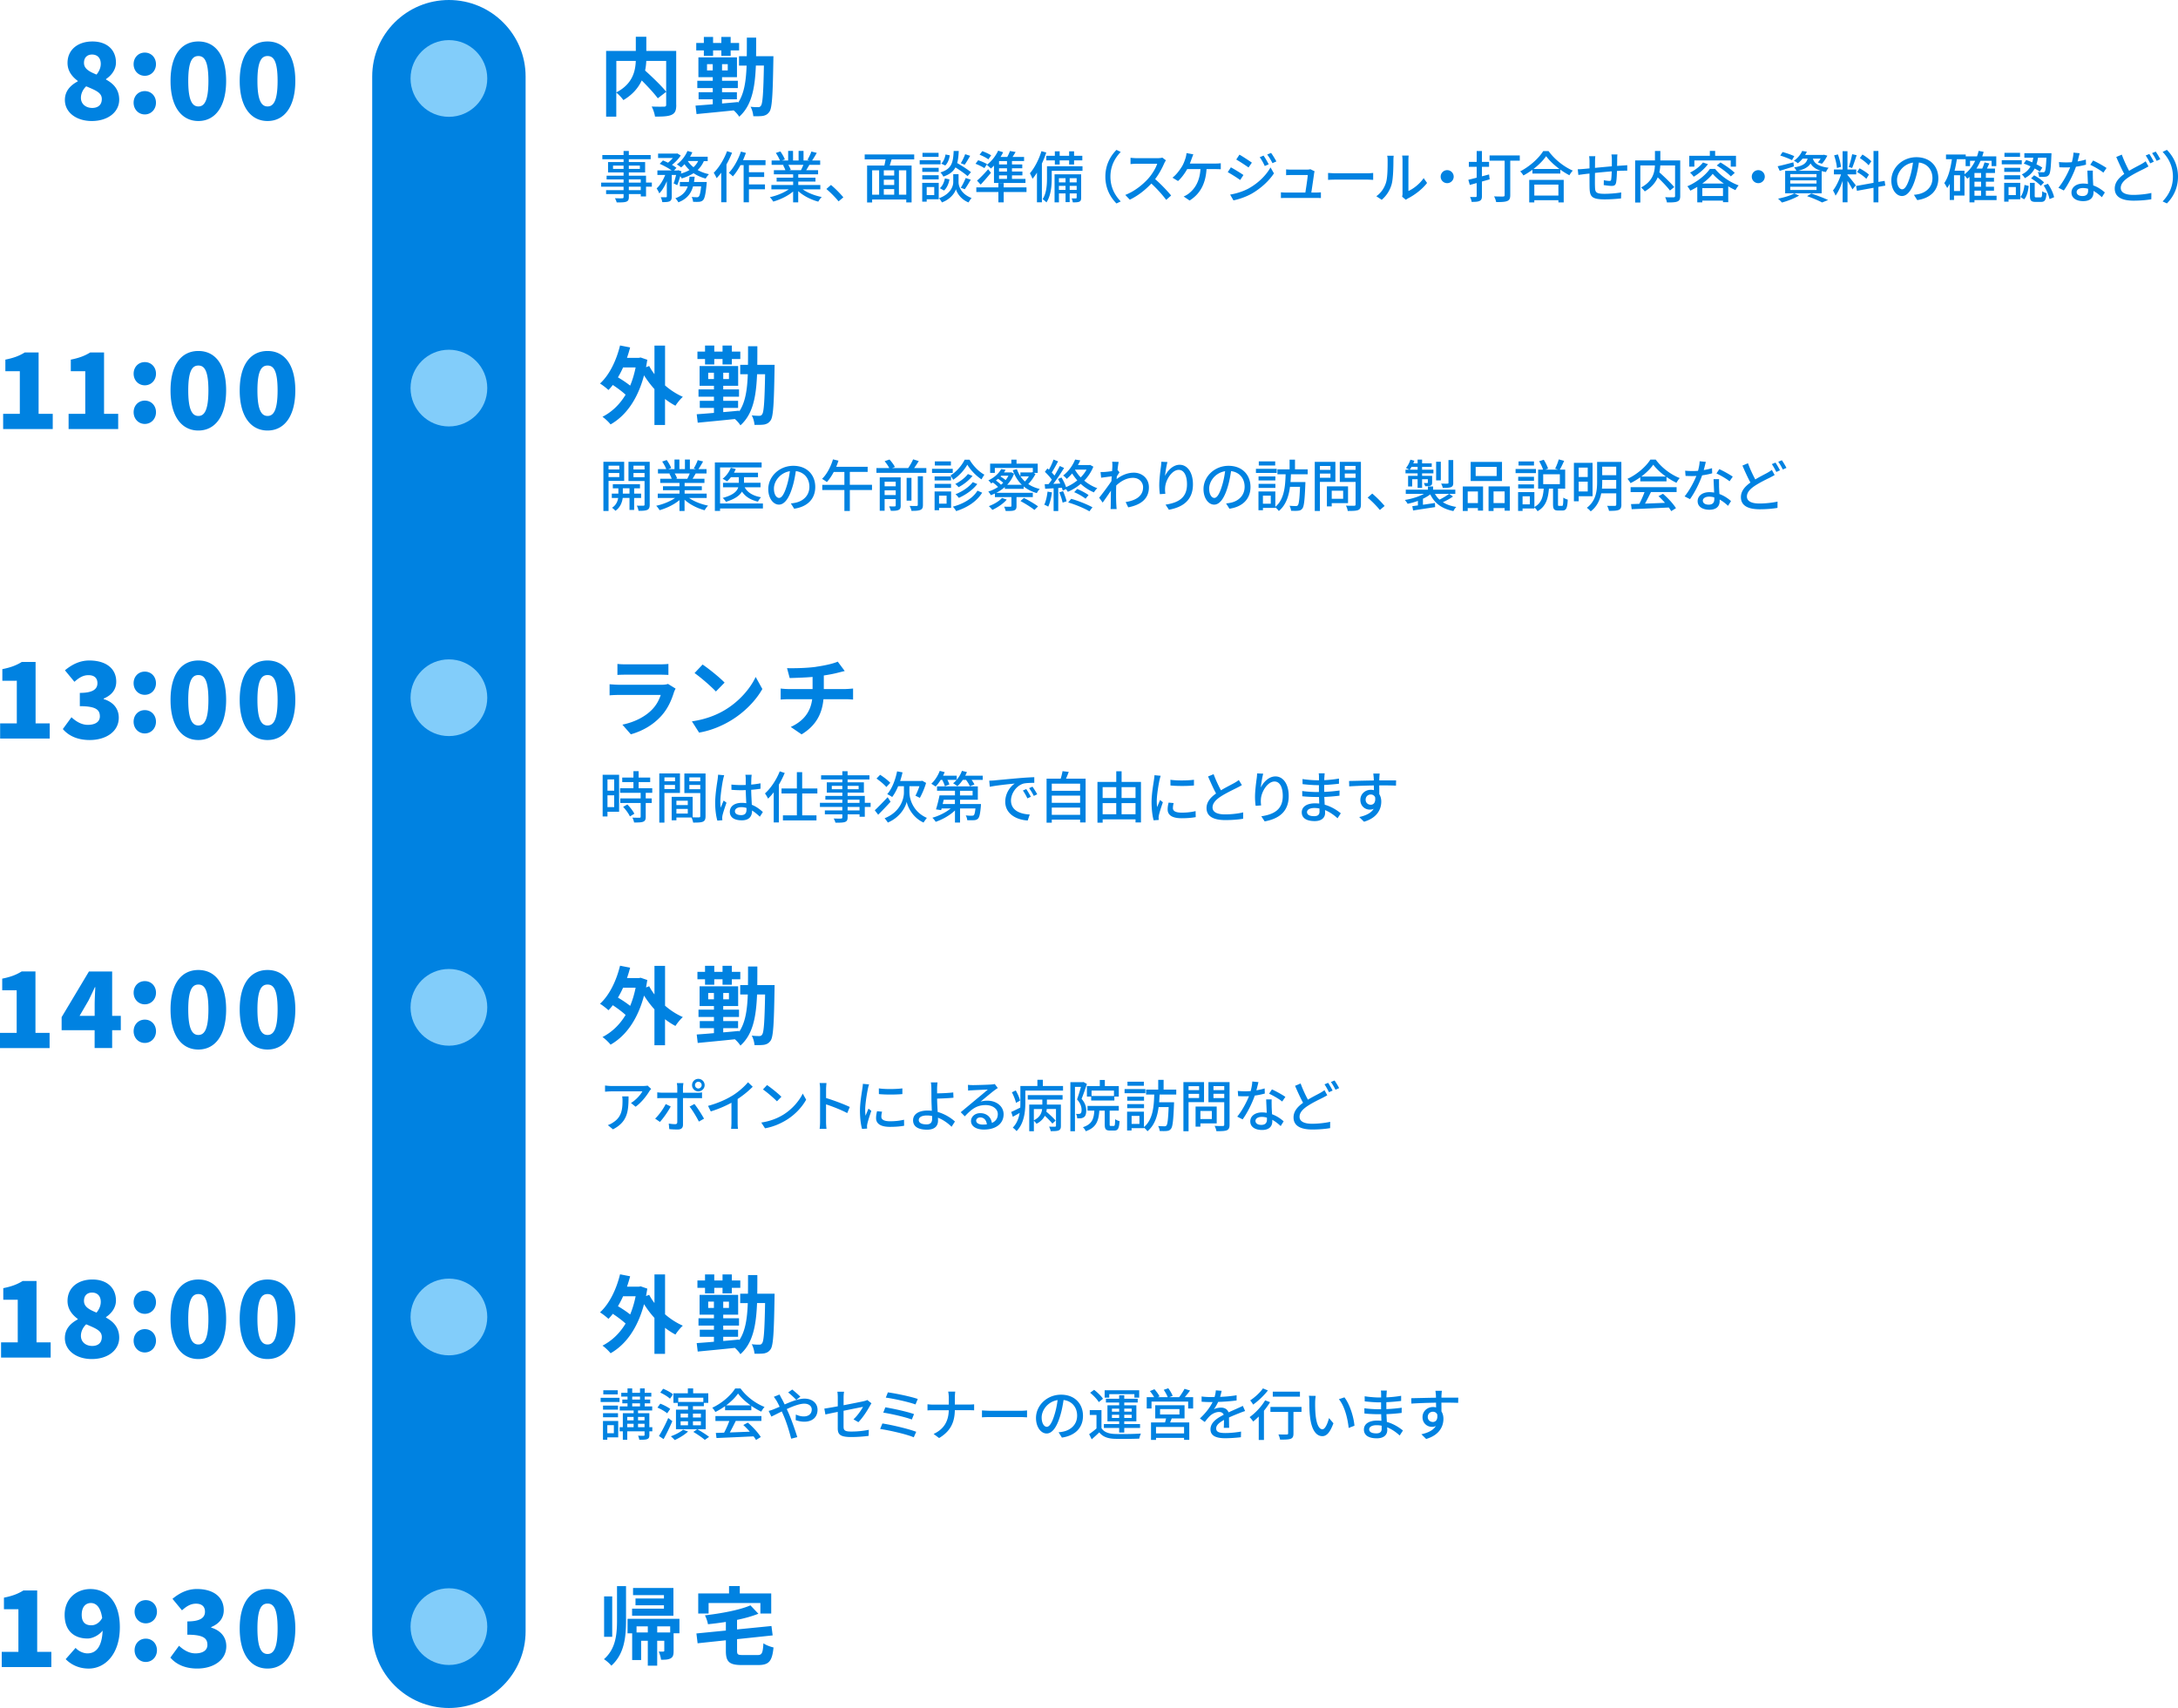 <svg id="_レイヤー_2" xmlns="http://www.w3.org/2000/svg" viewBox="0 0 816.37 640.36"><defs><style>.cls-1{fill:#0082e1}.cls-2{fill:#82cdfa}</style></defs><g id="_レイヤー_1-2"><path class="cls-1" d="M197.01 611.6c0 15.88-12.87 28.76-28.75 28.76s-28.75-12.88-28.75-28.76V28.68C139.51 12.82 152.4 0 168.26 0s28.75 12.82 28.75 28.68v582.93Z"/><circle class="cls-2" cx="168.26" cy="29.42" r="14.38"/><circle class="cls-2" cx="168.26" cy="145.5" r="14.38"/><circle class="cls-2" cx="168.26" cy="261.59" r="14.38"/><circle class="cls-2" cx="168.26" cy="377.67" r="14.38"/><circle class="cls-2" cx="168.26" cy="609.85" r="14.38"/><circle class="cls-2" cx="168.26" cy="493.76" r="14.38"/><path class="cls-1" d="M24.32 37.5c0-3.44 2.14-5.54 4.83-7v-.16c-2.25-1.7-3.84-3.8-3.84-6.76 0-4.98 3.92-8.03 9.33-8.03s8.82 3.08 8.82 7.91c0 2.69-1.74 4.86-3.72 6.17v.2c2.77 1.5 4.94 3.72 4.94 7.55 0 4.55-4.11 7.99-10.28 7.99-5.77 0-10.08-3.2-10.08-7.87Zm13.84-.39c0-2.37-2.29-3.24-5.85-4.75-1.15 1.07-1.98 2.65-1.98 4.31 0 2.41 1.94 3.8 4.23 3.8 2.06 0 3.6-1.03 3.6-3.36Zm-.39-13.18c0-2.14-1.23-3.48-3.28-3.48-1.62 0-3.01.95-3.01 3.12s1.86 3.24 4.71 4.39c1.03-1.31 1.58-2.61 1.58-4.03Zm12.31.14c0-2.45 1.74-4.35 4.19-4.35s4.19 1.9 4.19 4.35-1.78 4.35-4.19 4.35-4.19-1.9-4.19-4.35Zm0 14.44c0-2.45 1.74-4.35 4.19-4.35s4.19 1.9 4.19 4.35-1.78 4.39-4.19 4.39-4.19-1.94-4.19-4.39Zm13.84-8.17c0-9.81 4.19-14.79 10.44-14.79s10.4 5.02 10.4 14.79-4.19 15.03-10.4 15.03-10.44-5.22-10.44-15.03Zm14.2 0c0-7.75-1.66-9.33-3.76-9.33s-3.8 1.58-3.8 9.33 1.7 9.57 3.8 9.57 3.76-1.82 3.76-9.57Zm11.73 0c0-9.81 4.19-14.79 10.44-14.79s10.4 5.02 10.4 14.79-4.19 15.03-10.4 15.03-10.44-5.22-10.44-15.03Zm14.2 0c0-7.75-1.66-9.33-3.76-9.33s-3.8 1.58-3.8 9.33 1.7 9.57 3.8 9.57 3.76-1.82 3.76-9.57ZM1.18 155.16h6.25v-15.98H2.01v-4.35c3.16-.63 5.22-1.42 7.28-2.69h5.18v23.02h5.3v5.7H1.18v-5.7Zm24.53 0h6.25v-15.98h-5.42v-4.35c3.16-.63 5.22-1.42 7.28-2.69H39v23.02h5.3v5.7H25.71v-5.7Zm24.38-15.05c0-2.45 1.74-4.35 4.19-4.35s4.19 1.9 4.19 4.35-1.78 4.35-4.19 4.35-4.19-1.9-4.19-4.35Zm0 14.44c0-2.45 1.74-4.35 4.19-4.35s4.19 1.9 4.19 4.35-1.78 4.39-4.19 4.39-4.19-1.94-4.19-4.39Zm13.83-8.17c0-9.81 4.19-14.79 10.44-14.79s10.4 5.02 10.4 14.79-4.19 15.03-10.4 15.03-10.44-5.22-10.44-15.03Zm14.2 0c0-7.75-1.66-9.33-3.76-9.33s-3.8 1.58-3.8 9.33 1.7 9.57 3.8 9.57 3.76-1.82 3.76-9.57Zm11.73 0c0-9.81 4.19-14.79 10.44-14.79s10.4 5.02 10.4 14.79-4.19 15.03-10.4 15.03-10.44-5.22-10.44-15.03Zm14.2 0c0-7.75-1.66-9.33-3.76-9.33s-3.8 1.58-3.8 9.33 1.7 9.57 3.8 9.57 3.76-1.82 3.76-9.57ZM.05 271.2H6.3v-15.98H.88v-4.35c3.16-.63 5.22-1.42 7.28-2.69h5.18v23.02h5.3v5.7H.05v-5.7Zm23.5 2.14 3.24-4.43c1.78 1.66 3.84 2.85 6.13 2.85 2.73 0 4.51-1.11 4.51-3.16 0-2.41-1.34-3.84-7.51-3.84v-4.98c5.02 0 6.6-1.5 6.6-3.64 0-1.94-1.19-3.01-3.36-3.01-1.98 0-3.48.91-5.26 2.49l-3.56-4.31c2.73-2.25 5.66-3.68 9.14-3.68 6.09 0 10.09 2.89 10.09 7.95 0 2.89-1.62 5.02-4.71 6.33v.2c3.24.95 5.66 3.28 5.66 6.96 0 5.38-5.02 8.38-10.88 8.38-4.67 0-7.95-1.62-10.08-4.11Zm26.53-17.19c0-2.45 1.74-4.35 4.19-4.35s4.19 1.9 4.19 4.35-1.78 4.35-4.19 4.35-4.19-1.9-4.19-4.35Zm0 14.44c0-2.45 1.74-4.35 4.19-4.35s4.19 1.9 4.19 4.35-1.78 4.39-4.19 4.39-4.19-1.94-4.19-4.39Zm13.84-8.17c0-9.81 4.19-14.79 10.44-14.79s10.4 5.02 10.4 14.79-4.19 15.03-10.4 15.03-10.44-5.22-10.44-15.03Zm14.2 0c0-7.75-1.66-9.33-3.76-9.33s-3.8 1.58-3.8 9.33 1.7 9.57 3.8 9.57 3.76-1.82 3.76-9.57Zm11.73 0c0-9.81 4.19-14.79 10.44-14.79s10.4 5.02 10.4 14.79-4.19 15.03-10.4 15.03-10.44-5.22-10.44-15.03Zm14.2 0c0-7.75-1.66-9.33-3.76-9.33s-3.8 1.58-3.8 9.33 1.7 9.57 3.8 9.57 3.76-1.82 3.76-9.57ZM.4 503.28h6.25V487.3H1.23v-4.35c3.16-.63 5.22-1.42 7.28-2.69h5.18v23.02h5.3v5.7H.4v-5.7Zm23.92-1.62c0-3.44 2.14-5.54 4.83-7v-.16c-2.25-1.7-3.84-3.8-3.84-6.76 0-4.98 3.92-8.03 9.33-8.03s8.82 3.08 8.82 7.91c0 2.69-1.74 4.86-3.72 6.17v.2c2.77 1.5 4.94 3.72 4.94 7.55 0 4.55-4.11 7.99-10.28 7.99-5.78 0-10.09-3.2-10.09-7.87Zm13.84-.4c0-2.37-2.29-3.24-5.85-4.75-1.15 1.07-1.98 2.65-1.98 4.31 0 2.41 1.94 3.8 4.23 3.8 2.06 0 3.6-1.03 3.6-3.36Zm-.39-13.17c0-2.14-1.23-3.48-3.28-3.48-1.62 0-3.01.95-3.01 3.12s1.86 3.24 4.71 4.39c1.03-1.31 1.58-2.61 1.58-4.03Zm12.32.14c0-2.45 1.74-4.35 4.19-4.35s4.19 1.9 4.19 4.35-1.78 4.35-4.19 4.35-4.19-1.9-4.19-4.35Zm0 14.44c0-2.45 1.74-4.35 4.19-4.35s4.19 1.9 4.19 4.35-1.78 4.39-4.19 4.39-4.19-1.94-4.19-4.39Zm13.83-8.17c0-9.81 4.19-14.79 10.44-14.79s10.4 5.02 10.4 14.79-4.19 15.03-10.4 15.03-10.44-5.22-10.44-15.03Zm14.2 0c0-7.75-1.66-9.33-3.76-9.33s-3.8 1.58-3.8 9.33 1.7 9.57 3.8 9.57 3.76-1.82 3.76-9.57Zm11.73 0c0-9.81 4.19-14.79 10.44-14.79s10.4 5.02 10.4 14.79-4.19 15.03-10.4 15.03-10.44-5.22-10.44-15.03Zm14.2 0c0-7.75-1.66-9.33-3.76-9.33s-3.8 1.58-3.8 9.33 1.7 9.57 3.8 9.57 3.76-1.82 3.76-9.57ZM0 387.24h6.25v-15.98H.83v-4.35c3.16-.63 5.22-1.42 7.28-2.69h5.18v23.02h5.3v5.7H0v-5.7Zm35.48-.99H23.1v-4.9l10.24-17.13h8.7v16.65h3.24v5.38h-3.24v6.68h-6.57v-6.68Zm0-5.38v-4.19c0-1.86.16-4.71.24-6.57h-.16c-.75 1.66-1.54 3.28-2.37 4.98l-3.36 5.77h5.66Zm14.61-8.68c0-2.45 1.74-4.35 4.19-4.35s4.19 1.9 4.19 4.35-1.78 4.35-4.19 4.35-4.19-1.9-4.19-4.35Zm0 14.44c0-2.45 1.74-4.35 4.19-4.35s4.19 1.9 4.19 4.35-1.78 4.39-4.19 4.39-4.19-1.94-4.19-4.39Zm13.83-8.17c0-9.81 4.19-14.79 10.44-14.79s10.4 5.02 10.4 14.79-4.19 15.03-10.4 15.03-10.44-5.22-10.44-15.03Zm14.2 0c0-7.75-1.66-9.33-3.76-9.33s-3.8 1.58-3.8 9.33 1.7 9.57 3.8 9.57 3.76-1.82 3.76-9.57Zm11.73 0c0-9.81 4.19-14.79 10.44-14.79s10.4 5.02 10.4 14.79-4.19 15.03-10.4 15.03-10.44-5.22-10.44-15.03Zm14.2 0c0-7.75-1.66-9.33-3.76-9.33s-3.8 1.58-3.8 9.33 1.7 9.57 3.8 9.57 3.76-1.82 3.76-9.57ZM.65 619.32H6.9v-15.98H1.48v-4.35c3.16-.63 5.22-1.42 7.28-2.69h5.18v23.02h5.3v5.7H.65v-5.7Zm23.97 2.73 3.72-4.23c.95 1.11 2.77 2.06 4.43 2.06 3.04 0 5.42-2.14 5.7-8.54-1.5 1.9-3.96 2.97-5.62 2.97-4.94 0-8.62-2.77-8.62-8.86s4.43-9.69 9.69-9.69c5.58 0 11 4.11 11 14.32s-5.62 15.5-11.67 15.5c-3.92 0-6.8-1.66-8.62-3.52Zm9.61-12.7c1.42 0 3.01-.79 4.07-2.73-.63-4.35-2.45-5.62-4.23-5.62s-3.44 1.23-3.44 4.43c0 2.97 1.58 3.92 3.6 3.92Zm16.22-5.08c0-2.45 1.74-4.35 4.19-4.35s4.19 1.9 4.19 4.35-1.78 4.35-4.19 4.35-4.19-1.9-4.19-4.35Zm0 14.44c0-2.45 1.74-4.35 4.19-4.35s4.19 1.9 4.19 4.35-1.78 4.39-4.19 4.39-4.19-1.94-4.19-4.39Zm13.41 2.75 3.24-4.43c1.78 1.66 3.84 2.85 6.13 2.85 2.73 0 4.51-1.11 4.51-3.16 0-2.41-1.35-3.84-7.52-3.84v-4.98c5.02 0 6.61-1.5 6.61-3.64 0-1.94-1.19-3.01-3.36-3.01-1.98 0-3.48.91-5.26 2.49l-3.56-4.31c2.73-2.25 5.66-3.68 9.14-3.68 6.09 0 10.08 2.89 10.08 7.95 0 2.89-1.62 5.02-4.71 6.33v.2c3.24.95 5.66 3.28 5.66 6.96 0 5.38-5.02 8.38-10.88 8.38-4.67 0-7.95-1.62-10.09-4.11Zm25.99-10.92c0-9.81 4.19-14.79 10.44-14.79s10.4 5.02 10.4 14.79-4.19 15.03-10.4 15.03-10.44-5.22-10.44-15.03Zm14.2 0c0-7.75-1.66-9.33-3.76-9.33s-3.8 1.58-3.8 9.33 1.7 9.57 3.8 9.57 3.76-1.82 3.76-9.57Zm149.43-571.2c0 2.05-.42 3.1-1.76 3.71-1.31.61-3.36.67-6.21.67-.13-1.09-.7-2.78-1.25-3.78 1.89.1 4.03.06 4.64.06.61-.03.8-.19.8-.77v-4.8l-3.14 2.43c-1.28-1.76-3.68-4.35-6.02-6.69-1.25 2.69-3.39 5.31-6.88 7.36-.54-.77-1.73-2.11-2.66-2.82v9.02h-3.81V19.09h11.13v-5.31h3.94v5.31h11.2v20.22Zm-22.46-4.7c6.05-3.14 7.14-7.87 7.29-11.81h-7.29v11.81Zm11.23-11.81c-.06 1.18-.19 2.37-.45 3.62 2.72 2.46 6.14 5.73 7.9 7.94V22.84h-7.46Zm47.65-1.76s-.03 1.22-.03 1.63c-.22 13.12-.48 17.79-1.47 19.2-.7.99-1.38 1.31-2.34 1.54-.93.16-2.27.16-3.71.13-.06-1.06-.45-2.53-1.02-3.55 1.25.16 2.27.16 2.85.16.48 0 .77-.13 1.06-.58.61-.83.9-4.64 1.09-15.01h-3.01c-.35 8.61-1.6 15.01-6.24 19.17-.42-.7-1.31-1.73-2.08-2.37-5.06.54-10.21 1.02-13.92 1.38l-.38-3.17c1.79-.13 4.03-.29 6.46-.51v-1.86h-5.31v-2.66h5.31v-1.54h-5.79v-2.75h5.79v-1.34h-5.38v-7.42h14.46v7.42h-5.6v1.34h5.92v2.75h-5.92v1.54h5.57v2.66h-5.57v1.57c1.98-.16 4-.35 5.98-.54v.32c2.3-3.42 3.01-8.06 3.23-13.98H277v-3.52h2.91c.03-2.18.03-4.48.03-6.98h3.49c0 2.46 0 4.77-.03 6.98h6.5Zm-26.08-2.17h-2.85v-2.78h2.85v-2.27h3.46v2.27h3.1v-2.27h3.49v2.27h3.17v2.78h-3.17v2.05h-3.49V18.9h-3.1v2.05h-3.46V18.9Zm3.33 7.52v-2.37h-2.14v2.37h2.14Zm5.63-2.37h-2.14v2.37h2.14v-2.37Zm-28.45 45.94h-2.18v3.67h-1.97v-.9h-4.47v1.09c0 1.07-.27 1.51-.99 1.78-.71.25-1.81.27-3.57.27-.1-.44-.4-1.15-.67-1.57 1.16.04 2.42.04 2.75.02.38-.02.5-.13.5-.48v-1.11h-6.55v-1.47h6.55v-1.3h-8.4v-1.53h8.4v-1.2h-6.36v-1.39h6.36v-1.24h-5.82v-3.86h5.82V59.7h-7.96v-1.57h7.96V56.6h1.97v1.53h8.19v1.57h-8.19v1.07h6.11v3.86h-6.11v1.24h6.45v2.58h2.18v1.53Zm-10.6-6.65v-1.26h-3.95v1.26h3.95Zm1.97-1.26v1.26h4.14v-1.26h-4.14Zm0 6.38h4.47v-1.2h-4.47v1.2Zm4.47 1.53h-4.47v1.3h4.47v-1.3Zm23.66-9.61a10.26 10.26 0 0 1-2.33 3.36c1.24.71 2.69 1.24 4.24 1.57-.4.38-.96 1.13-1.22 1.64-1.68-.44-3.21-1.11-4.56-2.02-1.28.84-2.79 1.47-4.43 1.97-.11-.23-.32-.55-.55-.86-.36 1.24-.76 2.48-1.15 3.38l-1.34-.67c.34-.82.65-1.99.92-3.15h-1.62v8.06c0 .94-.15 1.47-.78 1.81-.61.27-1.47.31-2.77.31-.06-.52-.32-1.32-.57-1.85.84.04 1.68.04 1.93.02s.34-.06.34-.31v-5.69c-.78 1.81-1.76 3.51-2.83 4.56-.19-.57-.65-1.36-.99-1.87 1.26-1.11 2.46-3.11 3.21-5.04h-2.92v-1.7h5.35c-1.16-.84-2.98-1.83-4.49-2.48l1.22-1.26c.59.23 1.26.52 1.89.84.65-.5 1.28-1.13 1.81-1.76h-5.52v-1.66h6.91l.31-.06 1.26.78c-.78 1.24-2.04 2.54-3.28 3.51.67.38 1.24.78 1.68 1.11l-.9.99h1.3l.29-.1 1.18.42c-.06.27-.13.55-.19.84 1.2-.34 2.27-.78 3.21-1.32-.71-.67-1.34-1.41-1.87-2.2-.42.46-.84.86-1.26 1.22-.38-.31-1.13-.86-1.62-1.11 1.66-1.2 3.15-3.09 3.99-5.06l1.83.5c-.25.57-.54 1.11-.86 1.66h6.61v1.64h-1.45Zm1.08 7.87s-.02.5-.06.78c-.36 3.76-.73 5.38-1.32 6-.42.42-.84.55-1.41.63-.52.04-1.39.04-2.33 0-.04-.55-.25-1.3-.52-1.81.82.08 1.6.1 1.95.1.32 0 .48-.04.67-.23.36-.31.65-1.39.92-3.84h-3.04c-.71 2.58-2.18 4.68-5.5 5.98-.23-.46-.76-1.18-1.15-1.51 2.73-.99 4.01-2.56 4.66-4.47h-2.94v-1.64h3.36c.11-.65.19-1.3.25-1.99h1.93c-.06.69-.15 1.34-.25 1.99h4.79Zm-7.1-7.87c.54.86 1.26 1.62 2.12 2.31.74-.65 1.32-1.43 1.76-2.31h-3.88Zm16.57-3.11c-.57 1.47-1.28 2.98-2.08 4.39v14.17h-1.97V64.74c-.55.76-1.13 1.45-1.72 2.06-.19-.48-.76-1.57-1.09-2.02 2-1.97 3.86-5.04 5-8.1l1.87.59Zm6.34 4.64v2.67h5.71v1.78h-5.71v2.79h6.01v1.83h-6.01v4.87h-1.99V61.91h-1.18c-.88 1.64-1.85 3.11-2.86 4.22-.31-.34-1.07-1.03-1.51-1.32 1.85-1.93 3.53-4.96 4.54-7.98l1.87.5c-.34.9-.69 1.83-1.09 2.71h8.44v1.87h-6.21ZM300.89 71c1.85 1.3 4.56 2.37 7.12 2.86-.44.42-1.01 1.22-1.3 1.74-2.73-.73-5.54-2.14-7.52-3.95v4.22h-1.91V71.8c-1.99 1.68-4.83 3.04-7.45 3.78-.29-.5-.84-1.24-1.28-1.66 2.5-.52 5.23-1.62 7.08-2.92h-6.49v-1.64h8.15v-1.28h-6.19v-1.47h6.19v-1.26h-7.22V63.8h4.3c-.19-.59-.55-1.34-.88-1.91l.5-.08h-4.77v-1.64h3.11c-.31-.82-.94-1.97-1.53-2.83l1.7-.57c.65.9 1.39 2.18 1.68 3l-1.07.4h2.31v-3.59h1.83v3.59h2.08v-3.59h1.85v3.59h2.27l-.8-.25c.5-.84 1.16-2.16 1.47-3.11l2.02.5c-.57 1.03-1.2 2.08-1.74 2.86h3.02v1.64h-4.05c-.4.71-.82 1.41-1.18 1.99h4.45v1.55h-7.43v1.26h6.45v1.47h-6.45v1.28h8.27V71h-6.57Zm-5.4-9.2c.38.61.76 1.36.9 1.87l-.61.13h4.43c.32-.57.65-1.32.92-1.99h-5.65Zm14.26 9.05 1.72-1.51c1.49 1.22 3.44 3.19 4.64 4.64l-1.79 1.51c-1.32-1.62-3.11-3.4-4.58-4.64Zm24.46-11.1c-.25.78-.5 1.6-.71 2.31h8.19V75.9h-2v-1.09H326.9v1.09h-1.89V62.06h6.47c.17-.71.34-1.55.46-2.31h-7.83V57.9h18.56v1.85h-8.46Zm-7.31 13.24h2.62v-9.15h-2.62v9.15Zm8.27-9.15h-3.9v1.97h3.9v-1.97Zm0 3.53h-3.9v1.99h3.9v-1.99Zm-3.9 5.62h3.9v-2.08h-3.9v2.08Zm8.42-9.15h-2.75v9.15h2.75v-9.15Zm12.86-2.23h-7.83v-1.55h7.83v1.55Zm-.69 13.11h-4.51v.88h-1.68v-7.05h6.19v6.17Zm-.02-10.29h-6.15v-1.51h6.15v1.51Zm-6.15 1.28h6.15v1.53h-6.15v-1.53Zm6.11-6.89h-6.03v-1.53h6.03v1.53Zm-4.45 11.3v3.02h2.83v-3.02h-2.83Zm11.94-1.75c0 1.24.78 4.3 4.87 5.86-.34.44-.88 1.2-1.13 1.66-2.96-1.15-4.39-3.7-4.72-4.96-.36 1.28-1.93 3.72-5.25 4.96-.23-.44-.73-1.2-1.11-1.57 4.49-1.6 5.35-4.68 5.35-5.94v-3.07h1.99v3.07Zm-7.01 2.17c.97-.76 1.6-2.2 1.89-3.65l1.72.36c-.27 1.57-.97 3.21-2.04 4.18l-1.58-.88Zm10.39-4.5c-.99-.9-2.83-2.2-4.54-3.28-.82 1.53-2.18 2.65-4.54 3.44-.21-.46-.71-1.18-1.11-1.55 4.3-1.32 4.79-3.76 4.98-8.06h1.91c-.08 1.74-.23 3.25-.59 4.54 1.81 1.05 4.01 2.46 5.17 3.42l-1.28 1.49ZM356 58.23c-.19 1.41-.76 2.94-1.7 3.82l-1.49-.71c.82-.73 1.37-2.12 1.6-3.42l1.6.31Zm4.11 12.16c.65-.97 1.43-2.56 1.85-3.65l1.91.63c-.74 1.26-1.58 2.69-2.25 3.59l-1.51-.57Zm3.53-11.97c-.67 1.2-1.45 2.5-2.06 3.34l-1.45-.57c.59-.92 1.28-2.37 1.64-3.38l1.87.61Zm5.33 4.62c-.74-.52-2.2-1.2-3.32-1.64l.99-1.32c1.09.34 2.58.99 3.34 1.45l-1.01 1.51Zm15.79 8.95h-8.55v3.88h-1.99v-3.88h-8.27v-1.74h8.27v-1.6h1.99v1.6h8.55v1.74Zm-18.54-4.27c1.16-.99 2.77-2.65 4.16-4.26l1.05 1.32a89.556 89.556 0 0 1-3.84 4.43l-1.37-1.49Zm4.24-7.97c-.71-.57-2.14-1.3-3.28-1.74l1.01-1.34c1.13.4 2.56 1.07 3.32 1.57l-1.05 1.51Zm2.12 2.33c-.38.4-.78.78-1.16 1.11-.34-.36-1.09-1.05-1.53-1.39 1.7-1.26 3.3-3.28 4.24-5.31l1.87.59c-.27.59-.61 1.18-.97 1.76h2.52c.4-.73.78-1.6 1.01-2.23l2.12.38c-.38.63-.78 1.28-1.15 1.85h4.32v1.53h-4.54v1.28h3.86v1.43h-3.86v1.24h3.91v1.43h-3.91v1.32h5.06v1.53h-11.8v-6.53Zm4.87-1.7h-2.98v1.28h2.98v-1.28Zm0 2.7h-2.98v1.24h2.98v-1.24Zm0 2.67h-2.98v1.32h2.98v-1.32Zm14.72-8.57c-.46 1.39-1.01 2.79-1.64 4.14v14.53h-1.85V64.72c-.54.86-1.09 1.64-1.68 2.31-.17-.48-.67-1.57-.96-2.06 1.74-2.04 3.36-5.14 4.32-8.29l1.81.5Zm13.58 6.87h-11.53v2.81c0 2.65-.29 6.51-1.99 9.03-.29-.34-1.03-.99-1.43-1.22 1.49-2.27 1.64-5.48 1.64-7.83v-4.51h13.31v1.72Zm-10.37-3.93h-3.19V58.4h3.19v-1.66h1.81v1.66h3.55v-1.66h1.85v1.66h3.09v1.72h-3.09v1.55h-1.85v-1.55h-3.55v1.55h-1.81v-1.55Zm9.87 13.99c0 .78-.13 1.22-.65 1.49-.55.25-1.32.27-2.48.27-.06-.44-.25-1.09-.46-1.49.76.02 1.41.02 1.62 0 .23-.02.29-.08.29-.29v-1.57h-2.62v3.25h-1.55v-3.25h-2.48v3.34h-1.64v-10.5h9.97v8.76Zm-8.34-7.29v1.55h2.48v-1.55h-2.48Zm2.48 4.39v-1.53h-2.48v1.53h2.48Zm1.55-4.39v1.55h2.62v-1.55h-2.62Zm2.63 4.39v-1.53h-2.62v1.53h2.62Zm14.91-15.01 1.6.76c-2.29 2.39-3.86 5.42-3.86 9.28s1.57 6.89 3.86 9.28l-1.6.76c-2.39-2.41-4.16-5.77-4.16-10.04s1.76-7.62 4.16-10.04Zm17.93 4.97c-.74 1.72-1.97 4.09-3.44 5.98 2.16 1.85 4.7 4.56 6 6.15l-1.85 1.64c-1.39-1.89-3.49-4.2-5.56-6.13-2.25 2.39-5.08 4.64-8.08 6.05l-1.7-1.78c3.4-1.3 6.55-3.82 8.63-6.15 1.43-1.6 2.83-3.91 3.34-5.54h-7.71c-.82 0-1.95.1-2.29.13v-2.37c.42.06 1.64.15 2.29.15h7.79c.78 0 1.47-.08 1.83-.21l1.36 1.01c-.15.21-.46.73-.61 1.09Zm10.27-1.7c-.19.52-.42 1.18-.69 1.85h9.53c.52 0 1.43-.02 2.06-.13v2.27c-.71-.04-1.57-.06-2.06-.06h-3.28c-.36 5.82-2.65 9.45-6.34 11.78l-2.23-1.51c.65-.27 1.34-.67 1.83-1.05 2.12-1.62 4.16-4.3 4.47-9.22h-4.98c-.86 1.55-2.21 3.42-3.44 4.47l-2.08-1.26c1.49-1.09 2.94-3.15 3.7-4.43.57-1.03.94-2.1 1.2-2.92.19-.61.32-1.28.36-1.87l2.56.48c-.21.5-.44 1.15-.61 1.6Zm19.39 6.15-1.22 1.87c-1.09-.8-3.34-2.23-4.66-2.94l1.18-1.81c1.32.71 3.72 2.18 4.7 2.88Zm2.12 4.94c3.51-1.99 6.36-4.81 8.04-7.79l1.28 2.23c-1.89 2.86-4.81 5.54-8.21 7.54-2.12 1.22-5.06 2.23-6.97 2.58l-1.24-2.16c2.33-.4 4.89-1.18 7.1-2.39Zm1.05-9.58-1.26 1.81c-1.07-.78-3.32-2.25-4.6-2.98l1.2-1.83c1.3.73 3.65 2.29 4.66 3Zm6.3.63-1.47.63c-.55-1.2-1.15-2.29-1.89-3.3l1.43-.61c.57.82 1.45 2.29 1.93 3.28Zm2.88-1.09-1.47.65c-.59-1.2-1.24-2.25-1.97-3.23l1.45-.61c.59.78 1.47 2.23 1.99 3.19Zm14.15 4.45c-.17 1.34-.76 5.27-1.05 7.22h1.76c.48 0 1.34-.04 1.83-.08v2.14c-.4-.02-1.28-.04-1.78-.04h-11.32c-.69 0-1.18.02-1.89.04v-2.16c.54.06 1.22.1 1.89.1h7.27c.29-1.78.84-5.4.9-6.57h-6.24c-.63 0-1.3.04-1.87.06V63.5c.52.06 1.32.1 1.85.1h5.96c.38 0 1.05-.06 1.26-.17l1.6.78c-.06.23-.13.55-.17.76Zm8.36 0h11.42c1.01 0 1.83-.08 2.35-.13v2.6c-.46-.02-1.43-.1-2.35-.1h-11.42c-1.16 0-2.42.04-3.13.1v-2.6c.69.04 1.99.13 3.13.13Zm18.58 3.49c.61-1.87.61-5.96.61-8.38 0-.71-.04-1.22-.17-1.7h2.44c-.02.17-.1.94-.1 1.68 0 2.39-.08 6.87-.65 8.97a11.76 11.76 0 0 1-3.74 5.88l-2.02-1.34c1.83-1.26 3.02-3.17 3.63-5.1Zm6.19 3.97V60c0-.86-.13-1.55-.13-1.68h2.44c-.02.13-.1.82-.1 1.68v11.61c1.83-.82 4.2-2.6 5.71-4.83l1.28 1.81c-1.78 2.37-4.75 4.58-7.16 5.79-.38.21-.63.4-.8.52l-1.38-1.15c.08-.36.15-.84.15-1.32Zm19.18-6.2c0 1.34-1.09 2.44-2.44 2.44S540 67.58 540 66.23s1.09-2.44 2.44-2.44 2.44 1.09 2.44 2.44Zm13.49 1.01-2.9.82v5.42c0 1.01-.23 1.53-.84 1.83-.65.34-1.55.38-3.02.38-.06-.5-.34-1.32-.59-1.85.92.04 1.83.04 2.08.02.29 0 .4-.1.4-.4v-4.83l-2.58.71-.55-1.93c.88-.21 1.95-.48 3.13-.8v-4.07h-2.94v-1.85h2.94v-4.07h1.97v4.07h2.67v1.85h-2.67v3.57l2.67-.71.23 1.85Zm11.28-7.01h-3.57v12.93c0 1.24-.29 1.87-1.13 2.2-.84.36-2.18.4-4.14.4-.1-.59-.48-1.55-.78-2.14 1.41.08 2.94.06 3.4.06.4-.02.55-.15.55-.52V60.23h-5.65v-1.95h11.32v1.95Zm10.79-3.59c2.25 3.13 5.79 5.9 9.09 7.33-.48.48-.95 1.15-1.28 1.74-1.11-.59-2.29-1.3-3.4-2.12v1.49h-10.46v-1.43c-1.07.8-2.23 1.51-3.38 2.14-.23-.46-.8-1.15-1.2-1.55 3.59-1.83 7.03-4.98 8.63-7.6h1.99Zm-7.25 10.81h12.93v8.44h-1.99v-.82h-9.03v.82h-1.91v-8.44Zm11.3-4.11c-1.97-1.47-3.78-3.17-4.96-4.79-1.07 1.55-2.75 3.28-4.72 4.79h9.68Zm-9.39 5.87v4.12h9.03v-4.12h-9.03Zm31.07-9.65c-.02.9-.02 1.81-.04 2.65.71-.06 1.41-.1 1.99-.15.55-.02 1.26-.08 1.81-.13v2.06c-.36-.02-1.28 0-1.83.02-.55 0-1.24.04-2.02.08-.04 1.6-.13 3.38-.32 4.33-.21 1.01-.69 1.28-1.7 1.28-.76 0-2.31-.21-2.94-.31l.04-1.83c.69.15 1.57.27 2.02.27.48 0 .69-.08.73-.55.11-.63.17-1.85.21-3.04-2.04.17-4.33.38-6.28.59-.02 2.06-.04 4.14 0 5 .06 2.16.15 2.83 3.57 2.83 2.18 0 4.81-.25 6.26-.52l-.06 2.25c-1.41.17-3.99.36-6.07.36-5.1 0-5.65-1.13-5.73-4.6-.02-.9-.02-3.07-.02-5.08-.78.08-1.43.15-1.89.21-.65.08-1.74.23-2.29.31l-.23-2.14c.63 0 1.49-.04 2.37-.13.46-.04 1.16-.1 2.04-.19v-2.56c0-.73-.04-1.34-.15-2.02h2.33c-.06.57-.11 1.15-.11 1.91 0 .59 0 1.47-.02 2.48 1.93-.19 4.22-.4 6.32-.59v-2.73c0-.48-.08-1.34-.15-1.72h2.25c-.06.34-.1 1.15-.1 1.66Zm23.62 13.92c0 1.15-.27 1.74-1.05 2.06-.78.34-2.08.36-3.93.36-.08-.55-.4-1.45-.67-1.97 1.37.06 2.79.06 3.19.04.4-.02.53-.13.53-.5V62.03h-5.54c-.04.82-.15 1.68-.34 2.58 1.93 1.74 4.35 4.05 5.56 5.54l-1.6 1.28c-.97-1.28-2.83-3.25-4.58-4.93-.82 1.91-2.29 3.76-4.87 5.27-.25-.42-.92-1.11-1.38-1.47 4.37-2.31 5.08-5.58 5.19-8.27h-5.46v13.9h-1.95V60.14h7.43v-3.53h2.02v3.53h7.45v13.35Zm13.09-10.14c2.21 2.71 5.63 5.02 8.82 6.17-.46.5-.9 1.22-1.22 1.78-.86-.4-1.79-.88-2.69-1.43v5.94h-1.97v-.59h-7.75v.65h-1.89v-5.79c-.84.5-1.74.99-2.62 1.41-.23-.46-.71-1.22-1.11-1.64 3.49-1.47 6.87-4.2 8.46-6.51h1.97Zm-7.79-.87h-1.91V58.4h7.71v-1.81h1.99v1.81h7.81v4.07h-1.97v-2.31h-13.63v2.31Zm5.1-.92c-1.34 1.83-3.44 3.59-5.35 4.7-.27-.42-.97-1.2-1.37-1.55 1.83-.88 3.74-2.31 4.85-3.78l1.87.63Zm5.96 7.27c-1.66-1.15-3.17-2.44-4.18-3.65-.9 1.18-2.29 2.48-3.93 3.65h8.1Zm-.33 4.68v-2.96h-7.75v2.96h7.75Zm-.95-12.6c1.83 1.09 4.2 2.73 5.35 3.91l-1.45 1.32c-1.09-1.18-3.4-2.92-5.29-4.09l1.39-1.13Zm16.62 5.33c0 1.34-1.09 2.44-2.44 2.44s-2.44-1.09-2.44-2.44 1.09-2.44 2.44-2.44 2.44 1.09 2.44 2.44Zm10.92-3.84c-1.83.61-3.78 1.18-5.33 1.66l-.78-1.72c1.53-.31 3.76-.9 5.92-1.47l.19 1.53Zm1.93 10.94c-1.7 1.03-4.32 2.04-6.42 2.6-.34-.38-1.03-1.11-1.47-1.45 2.16-.42 4.66-1.15 6.11-1.97l1.78.82Zm-2.66-13.29c-.99-.52-2.92-1.28-4.39-1.72l.86-1.32c1.43.36 3.38 1.05 4.39 1.55l-.86 1.49Zm3.97-.57c-.5.63-1.09 1.22-1.79 1.74-.36-.34-1.01-.76-1.47-.94 1.55-1.05 2.58-2.46 3.11-3.67l1.76.27c-.19.4-.4.8-.65 1.2h6.74l.29-.06 1.3.34c-.55 1.09-1.32 2.31-2.04 3.04l-1.53-.48c.36-.38.71-.9 1.05-1.43h-2.9c.46 1.51 1.64 2.86 5.9 3.42-.36.38-.82 1.11-.99 1.6-.59-.1-1.13-.23-1.62-.36v8.34h-13.69v-8.44h4.22c-.19-.42-.57-.99-.86-1.28 3.38-.55 4.58-1.55 5.06-3.28h-1.91Zm5.23 5.8h-9.85v1.18h9.85v-1.18Zm0 2.35h-9.85v1.2h9.85v-1.2Zm0 2.39h-9.85v1.22h9.85v-1.22Zm1.61-5.98c-2.1-.65-3.19-1.64-3.84-2.75-.8 1.28-2.18 2.16-4.68 2.75h8.52Zm-3.55 8.52c2.25.76 4.77 1.72 6.28 2.44l-2.25.92c-1.24-.67-3.44-1.62-5.63-2.37l1.6-.99Zm13.56-6.93c.63.67 2.65 3.23 3.09 3.86l-1.24 1.53c-.36-.76-1.16-2.08-1.85-3.19v8.02h-1.83V67.8c-.71 2.1-1.68 4.24-2.67 5.56-.17-.57-.63-1.43-.95-1.95 1.13-1.39 2.33-3.88 3.02-6.03h-2.67v-1.83h3.25v-6.87h1.83v6.87h3.28v1.83h-3.28v.23ZM688.53 63c-.08-1.28-.53-3.25-1.05-4.75l1.41-.36c.57 1.47 1.01 3.4 1.16 4.68l-1.51.42Zm7.39-4.81c-.53 1.64-1.18 3.59-1.7 4.81l-1.26-.4c.46-1.28 1.01-3.36 1.28-4.79l1.68.38Zm8.15 11.89v5.79h-1.83v-5.46l-6.21 1.13-.32-1.81 6.53-1.18V56.6h1.83v11.61l2.33-.4.27 1.78-2.6.46Zm-4.52-3.03c-.74-.78-2.23-1.87-3.46-2.54l.92-1.41c1.22.65 2.77 1.64 3.51 2.37l-.97 1.57Zm.84-5.08c-.65-.82-2.08-1.95-3.28-2.71l.99-1.32c1.18.71 2.62 1.76 3.32 2.54l-1.03 1.49Zm18.23 13.04-1.24-1.97c.71-.06 1.34-.17 1.87-.29 2.69-.61 5.08-2.58 5.08-5.96 0-3.04-1.85-5.46-5.08-5.86-.29 1.89-.65 3.93-1.26 5.9-1.26 4.28-3 6.66-5.08 6.66s-3.99-2.31-3.99-5.82c0-4.7 4.12-8.73 9.39-8.73s8.23 3.53 8.23 7.92-2.81 7.43-7.92 8.17Zm-5.64-4.03c.95 0 1.93-1.36 2.9-4.6.52-1.66.9-3.57 1.16-5.42-3.78.61-5.98 3.88-5.98 6.49 0 2.41 1.03 3.53 1.93 3.53Zm35.39 4.03h-8.29v.86h-1.87v-9.55c-.27.25-.54.48-.82.69-.19-.29-.67-.82-1.05-1.2v7.52h-3.93v1.64h-1.6v-6.05c-.29.57-.61 1.09-.96 1.57-.21-.44-.76-1.41-1.09-1.85 1.51-2.14 2.35-5.42 2.86-8.94h-2.21v-1.76h7.39v.69h4.24c.23-.67.44-1.34.61-2.06l1.87.36c-.15.59-.34 1.15-.53 1.7h5.27v3.65h-1.76v-1.99h-4.14c-.44 1.05-.97 2.02-1.55 2.92h2.18c.36-.76.67-1.66.86-2.33l1.81.4c-.29.65-.61 1.32-.92 1.93h3.04v1.64h-3.42v1.81h3.04v1.47h-3.04v1.89h3.04v1.47h-3.04v1.91h4.01v1.62Zm-13.69-9.3h-2.27v5.92h2.27v-5.92Zm1.66-.38c1.68-1.24 3.02-2.98 4.01-5.04h-1.93v1.99h-1.66V59.7h-3.28c-.23 1.47-.5 2.94-.86 4.3h3.72v1.32Zm6.22-.48h-2.48v1.81h2.48v-1.81Zm0 3.27h-2.48v1.89h2.48v-1.89Zm-2.48 5.27h2.48v-1.91h-2.48v1.91Zm17.73-11.78h-7.5v-1.55h7.5v1.55Zm-.56 13.11h-4.39v.88h-1.64v-7.05h6.03v6.17Zm-.02-10.29h-5.98v-1.51h5.98v1.51Zm-5.99 1.28h5.98v1.53h-5.98v-1.53Zm5.92-6.89h-5.84v-1.53h5.84v1.53Zm-4.3 11.3v3.02h2.73v-3.02h-2.73Zm4.43 3.71c.92-1.03 1.34-2.81 1.55-4.51l1.57.4c-.21 1.85-.63 3.82-1.7 5.02l-1.43-.9ZM759.47 60c.74.23 1.49.52 2.27.86.17-.57.29-1.15.4-1.74h-3.36v-1.68h10.16s0 .55-.02.78c-.21 4.85-.4 6.72-.95 7.35-.36.46-.73.63-1.32.69-.48.06-1.41.06-2.35.02-.02-.55-.21-1.3-.5-1.78.86.08 1.64.08 1.95.08.31.02.5-.02.67-.23.27-.36.48-1.7.63-5.23h-3.15c-.13.84-.32 1.68-.59 2.48.86.42 1.64.86 2.2 1.24l-.94 1.51c-.5-.38-1.18-.78-1.91-1.18-.76 1.43-1.91 2.71-3.72 3.63-.21-.44-.71-1.09-1.13-1.41 1.62-.73 2.62-1.81 3.28-3.02-.84-.4-1.72-.76-2.54-1.03l.92-1.34Zm5.36 14c.5 0 .59-.27.65-2.31.34.31 1.11.61 1.62.73-.19 2.6-.67 3.28-2.06 3.28h-2.06c-1.7 0-2.1-.55-2.1-2.29v-4.85h1.78v4.83c0 .52.08.61.61.61h1.55Zm-2.4-8.27c1.32.69 2.96 1.81 3.72 2.67l-1.22 1.28c-.74-.86-2.31-2.04-3.63-2.81l1.13-1.13Zm5.17 3.17c1.11 1.55 2.04 3.61 2.33 5.04l-1.72.71c-.25-1.41-1.16-3.55-2.2-5.12l1.6-.63Zm11.14-8.38c1.07-.17 2.12-.4 3.09-.71l.06 1.93c-1.05.29-2.35.57-3.76.76-1.03 2.96-2.86 6.61-4.56 8.92l-2.02-1.03c1.72-2.06 3.46-5.29 4.41-7.66-.52.02-1.03.04-1.53.04-.8 0-1.68-.02-2.52-.06l-.15-1.95c.82.08 1.83.13 2.67.13.69 0 1.43-.02 2.16-.08.31-1.18.57-2.48.61-3.59l2.31.23c-.17.73-.46 1.91-.78 3.09Zm5.71 5.88c.02.69.08 1.91.15 3.11 1.81.65 3.28 1.7 4.35 2.65l-1.11 1.78c-.82-.76-1.89-1.66-3.15-2.35v.59c0 1.78-1.07 3.23-3.84 3.23-2.44 0-4.41-1.05-4.41-3.23 0-1.97 1.78-3.36 4.39-3.36.63 0 1.22.06 1.78.15-.06-1.66-.17-3.63-.21-5.02h2.06c-.04.88-.02 1.62 0 2.46Zm-3.89 7.1c1.6 0 2.12-.88 2.12-2.02 0-.19 0-.44-.02-.71-.61-.17-1.26-.27-1.95-.27-1.39 0-2.33.63-2.33 1.49s.76 1.51 2.18 1.51Zm2.92-11.7 1.07-1.62c1.51.67 3.99 2.06 5.04 2.81l-1.2 1.74c-1.15-.97-3.48-2.29-4.91-2.94Zm14.56 2.25c1.72-1.05 3.44-1.89 4.51-2.48.69-.4 1.22-.71 1.7-1.11l1.05 1.93c-.55.34-1.13.63-1.81.99-1.39.69-3.57 1.72-5.56 3.02-1.85 1.22-3.02 2.52-3.02 4.05 0 1.66 1.57 2.62 4.7 2.62 2.22 0 5.04-.31 6.78-.73l-.02 2.37c-1.68.29-4.01.52-6.68.52-4.05 0-7.03-1.18-7.03-4.54 0-2.23 1.43-3.95 3.57-5.48-.97-1.76-2.04-4.12-3-6.36l2.08-.88c.82 2.27 1.85 4.41 2.73 6.07Zm9.26-3.42-1.36.61c-.42-.86-1.11-2.12-1.68-2.94l1.36-.57c.53.78 1.28 2.08 1.68 2.9Zm2.43-.93-1.36.61c-.44-.9-1.13-2.12-1.72-2.9l1.37-.57c.54.78 1.34 2.1 1.72 2.86Zm2.48 16.57-1.6-.76c2.29-2.39 3.86-5.42 3.86-9.28s-1.58-6.89-3.86-9.28l1.6-.76c2.39 2.41 4.16 5.77 4.16 10.04s-1.76 7.62-4.16 10.04Zm-562.95 68.22c2.05 1.79 4.35 3.26 6.69 4.29-.93.8-2.14 2.34-2.78 3.33a26.48 26.48 0 0 1-3.9-2.53v9.76h-3.97v-13.47c-1.44-1.57-2.75-3.33-3.9-5.15-2.4 9.06-6.85 15.17-12.54 18.4-.64-.83-2.11-2.24-3.04-2.85 3.52-1.82 6.43-4.58 8.67-8.29-1.25-1.15-3.1-2.53-4.8-3.65-.51.7-1.06 1.31-1.63 1.89-.67-.64-2.24-1.89-3.17-2.43 3.52-3.2 6.11-8.54 7.52-14.27l3.78.74c-.35 1.34-.74 2.62-1.18 3.9h4.45l.67-.13 2.5.86c-.16.96-.32 1.89-.48 2.78l1.18-.45c.54 1.02 1.22 2.08 1.98 3.07v-10.72h3.97v14.91Zm-15.72-6.72a35 35 0 0 1-1.92 3.71c1.6.93 3.3 2.08 4.58 3.1.86-2.05 1.54-4.32 2.05-6.82h-4.7Zm56.81-.99s-.03 1.22-.03 1.63c-.22 13.12-.48 17.79-1.47 19.2-.7.99-1.38 1.31-2.34 1.54-.93.16-2.27.16-3.71.13-.06-1.06-.45-2.53-1.02-3.55 1.25.16 2.27.16 2.85.16.48 0 .77-.13 1.06-.58.61-.83.9-4.64 1.09-15.01h-3.01c-.35 8.61-1.6 15.01-6.24 19.17-.42-.7-1.31-1.73-2.08-2.37-5.06.54-10.21 1.02-13.92 1.38l-.38-3.17c1.79-.13 4.03-.29 6.46-.51v-1.86h-5.31v-2.66h5.31v-1.54h-5.79v-2.75h5.79v-1.34h-5.38v-7.42h14.46v7.42h-5.6v1.34h5.92v2.75h-5.92v1.54h5.57v2.66h-5.57v1.57c1.98-.16 4-.35 5.98-.54v.32c2.3-3.42 3.01-8.06 3.23-13.98h-2.85v-3.52h2.91c.03-2.18.03-4.48.03-6.98h3.49c0 2.46 0 4.77-.03 6.98h6.5Zm-26.08-2.18h-2.85v-2.78h2.85v-2.27h3.46v2.27h3.1v-2.27h3.49v2.27h3.17v2.78h-3.17v2.05h-3.49v-2.05h-3.1v2.05h-3.46v-2.05Zm3.33 7.52v-2.37h-2.14v2.37h2.14Zm5.63-2.37h-2.14v2.37h2.14v-2.37ZM228.1 180.3v11.27h-1.93v-18.43h7.79v7.16h-5.86Zm0-5.71V176h4.03v-1.41h-4.03Zm4.03 4.28v-1.53h-4.03v1.53h4.03Zm5.56 7.81v4.51h-1.74v-4.51h-2.54c-.17 1.41-.84 3.55-2.75 4.83-.27-.36-.86-.88-1.26-1.15 1.55-.94 2.14-2.52 2.31-3.67h-2.39v-1.62h2.46v-1.99h-2.08v-1.55h10.18v1.55h-2.18v1.99h2.6v1.62h-2.6Zm-1.74-1.62v-1.99h-2.5v1.99h2.5Zm7.58 4.12c0 1.07-.21 1.64-.9 1.97-.67.31-1.72.38-3.3.36-.06-.52-.34-1.41-.63-1.93 1.07.02 2.14.02 2.48.02.31-.02.42-.13.42-.44v-8.82h-6.03v-7.2h7.96v16.04Zm-6.09-14.59V176h4.16v-1.41h-4.16Zm4.16 4.32v-1.57h-4.16v1.57h4.16Zm16.69 7.79c1.85 1.3 4.56 2.37 7.12 2.86-.44.42-1.01 1.22-1.3 1.74-2.73-.73-5.54-2.14-7.52-3.95v4.22h-1.91v-4.07c-1.99 1.68-4.83 3.04-7.45 3.78-.29-.5-.84-1.24-1.28-1.66 2.5-.52 5.23-1.62 7.08-2.92h-6.49v-1.64h8.15v-1.28h-6.19v-1.47h6.19v-1.26h-7.22v-1.55h4.3c-.19-.59-.55-1.34-.88-1.91l.5-.08h-4.77v-1.64h3.11c-.31-.82-.94-1.97-1.53-2.83l1.7-.57c.65.9 1.39 2.18 1.68 3l-1.07.4h2.31v-3.59h1.83v3.59h2.08v-3.59h1.85v3.59h2.27l-.8-.25c.5-.84 1.16-2.16 1.47-3.11l2.02.5c-.57 1.03-1.2 2.08-1.74 2.86h3.02v1.64h-4.05c-.4.71-.82 1.41-1.18 1.99h4.45v1.55h-7.43v1.26h6.45v1.47h-6.45v1.28h8.27v1.64h-6.57Zm-5.4-9.19c.38.61.76 1.36.9 1.87l-.61.13h4.43c.32-.57.65-1.32.92-1.99h-5.65Zm33.07 13.12H269.9v.92h-1.95v-18.18h17.53v1.87H269.9v13.52h16.06v1.87Zm-6.84-7.94c1.09 1.99 3.21 3.25 6.15 3.74-.4.4-.92 1.11-1.16 1.64-2.75-.61-4.7-1.85-6-3.76-.86 1.45-2.62 2.81-6.01 3.82-.25-.42-.8-1.09-1.22-1.45 3.99-1.05 5.4-2.52 5.84-3.99h-5.71v-1.68h5.92v-2.1h-2.96c-.46.59-.97 1.13-1.47 1.57-.38-.29-1.18-.76-1.64-.99 1.32-.99 2.46-2.54 3.07-4.12l1.85.46c-.19.48-.42.94-.67 1.39h9.01v1.68h-5.25v2.1h6.19v1.68h-5.94Zm18.55 8.02-1.24-1.97c.71-.06 1.34-.17 1.87-.29 2.69-.61 5.08-2.58 5.08-5.96 0-3.04-1.85-5.46-5.08-5.86-.29 1.89-.65 3.93-1.26 5.9-1.26 4.28-3 6.66-5.08 6.66s-3.99-2.31-3.99-5.82c0-4.7 4.12-8.73 9.38-8.73s8.23 3.53 8.23 7.92-2.81 7.43-7.92 8.17Zm-5.65-4.03c.94 0 1.93-1.36 2.9-4.6.53-1.66.9-3.57 1.15-5.42-3.78.61-5.98 3.88-5.98 6.49 0 2.41 1.03 3.53 1.93 3.53Zm34.83-2.96h-8.31v7.85h-2.04v-7.85h-8.29v-1.95h8.29v-4.83h-3.99c-.76 1.47-1.66 2.79-2.58 3.8-.4-.34-1.3-.92-1.8-1.2 1.76-1.7 3.25-4.47 4.09-7.31l2.06.48c-.25.78-.52 1.55-.84 2.29h11.78v1.93h-6.68v4.83h8.31v1.95Zm20.37-8.23v1.78h-18.71v-1.78h4.81c-.36-.76-1.09-1.81-1.74-2.58l1.83-.63c.78.84 1.66 2.02 2.02 2.81l-1.07.4h6.05c.69-.99 1.43-2.29 1.85-3.28l2.12.65c-.57.9-1.15 1.83-1.74 2.62h4.6Zm-9.61 14.03c0 .9-.19 1.39-.8 1.66-.63.31-1.57.34-2.9.34-.13-.48-.4-1.24-.65-1.68.92.04 1.85.04 2.1.02.29-.02.38-.1.38-.38v-2.37h-4.16v4.37h-1.83v-12.51h7.85v10.56Zm-6.03-8.91v1.72h4.16v-1.72h-4.16Zm4.16 5v-1.78h-4.16v1.78h4.16Zm5.9 2.08h-1.81v-8.55h1.81v8.55Zm2.37-9.13h1.93v10.75c0 1.03-.23 1.55-.94 1.85-.69.31-1.78.38-3.36.36-.08-.52-.42-1.36-.69-1.85 1.18.04 2.31.04 2.62.02.34-.02.44-.1.44-.4v-10.73Zm13.11-1.24h-7.77v-1.55h7.77v1.55Zm-.62 13.1h-4.51v.88h-1.68v-7.05h6.19v6.17Zm-.03-10.29h-6.15v-1.51h6.15v1.51Zm-6.15 1.28h6.15v1.53h-6.15v-1.53Zm6.11-6.89h-6.03v-1.53h6.03v1.53Zm-4.45 11.3v3.02h2.83v-3.02h-2.83Zm11.44-13.46c1.34 2.29 3.51 4.51 5.56 5.61-.36.46-.78 1.18-1.07 1.76-2.02-1.3-4.18-3.55-5.33-5.52-1.07 1.93-3.11 4.26-5.33 5.67-.21-.48-.65-1.2-.99-1.64 2.22-1.32 4.32-3.8 5.31-5.88h1.85Zm4.73 12.35c-2.04 3.3-5.56 5.58-9.76 6.91-.27-.5-.78-1.22-1.24-1.66 4.01-1.07 7.47-3.13 9.24-6l1.76.76Zm-3.63-6.28c-1.3 1.66-3.32 3.23-5.21 4.22-.32-.38-.82-.88-1.26-1.2 1.7-.82 3.7-2.31 4.75-3.72l1.72.69Zm1.8 3.04c-1.66 2.18-4.3 4.03-6.93 5.19-.29-.42-.8-.99-1.24-1.36 2.42-.94 5.08-2.67 6.47-4.54l1.7.71Zm21.81-3.77c-.67 1.32-1.68 2.71-2.71 3.78 1.22.84 2.67 1.45 4.33 1.85-.4.36-.9 1.05-1.11 1.55-1.93-.55-3.57-1.39-4.93-2.5v.9h-7.08v-.69c-.97.88-2.06 1.6-3.21 2.18h13.71v1.6h-6.11v3.34c0 .92-.19 1.39-.9 1.64-.67.25-1.7.23-3.17.23-.08-.48-.34-1.15-.57-1.62 1.05.04 2.08.02 2.35.02.29 0 .38-.08.38-.31v-3.3h-6.19v-1.34c-.5.23-1.03.44-1.55.63-.19-.42-.61-1.03-.94-1.36 1.26-.38 2.52-.97 3.67-1.72-.48-.52-1.24-1.18-1.95-1.68-.21.13-.42.23-.65.36-.21-.36-.69-.9-1.05-1.15 2.44-1.13 4.01-2.77 4.83-4.24l1.64.27c-.19.34-.38.67-.61.99h2.41l.31-.06 1.07.52c-.59 1.62-1.49 2.98-2.58 4.16H383c-1.49-1.45-2.6-3.28-3.38-5.46l1.53-.4c.34.94.78 1.85 1.32 2.65v-1.43h4.24l.31-.1.11.06v-1.62h-14.24v1.85h-1.76v-3.46h7.94v-1.51h1.95v1.51h7.94v3.46h-1.47l.65.42Zm-10.78 9.61c-1.3 1.55-3.46 2.96-5.38 3.86-.29-.36-.92-1.07-1.32-1.41 1.87-.69 3.84-1.83 4.93-3.07l1.76.61Zm-2.14-5.58c.29-.23.57-.48.82-.73-.5-.46-1.24-1.03-1.93-1.49-.25.23-.53.42-.8.63.69.5 1.43 1.09 1.91 1.6Zm.07-3.36-.27.29c.67.38 1.41.9 1.93 1.34.4-.52.76-1.07 1.05-1.64h-2.71Zm8.52 8.31c1.74.88 4.07 2.25 5.29 3.17l-1.36 1.34c-1.13-.94-3.44-2.39-5.23-3.34l1.3-1.18Zm-1.28-8.08c.48.69 1.03 1.34 1.66 1.91.54-.57 1.05-1.24 1.47-1.91h-3.13Zm11.79 6c-.27 1.97-.76 4.01-1.41 5.35-.32-.23-1.09-.59-1.49-.73.63-1.26 1.03-3.11 1.24-4.91l1.66.29Zm15.5-9.61c-.8 1.99-1.99 3.74-3.4 5.21 1.45 1.22 3.13 2.2 4.89 2.83-.42.36-.99 1.07-1.26 1.57-1.78-.73-3.46-1.83-4.96-3.19a18.46 18.46 0 0 1-4.83 2.98c-.15-.27-.42-.65-.69-1.01l-1.22.57c-.06-.31-.17-.69-.32-1.07l-1.36.08v8.63h-1.74v-8.52c-1.16.06-2.23.13-3.17.19l-.17-1.72 1.47-.04c.38-.5.8-1.07 1.2-1.66-.65-.94-1.68-2.08-2.6-2.94l.94-1.28c.19.15.38.31.57.48.65-1.15 1.34-2.67 1.72-3.8l1.72.67c-.74 1.41-1.62 3.02-2.37 4.18.38.4.73.8 1.01 1.15.76-1.24 1.47-2.52 1.99-3.59l1.62.73c-1.18 1.91-2.69 4.2-4.05 5.96.84-.02 1.72-.06 2.62-.13-.27-.59-.57-1.18-.86-1.7l1.32-.55c.69 1.13 1.37 2.52 1.7 3.61 1.51-.63 2.94-1.49 4.22-2.52-.71-.82-1.37-1.68-1.93-2.6-.61.71-1.3 1.41-2.06 2.04-.27-.42-.9-1.01-1.32-1.26 2.25-1.74 3.74-4.09 4.49-6l1.93.31c-.25.59-.55 1.18-.88 1.76h4.24l.34-.06 1.2.67Zm-11.34 9.15c.53 1.2 1.09 2.77 1.32 3.8l-1.49.5c-.21-1.03-.71-2.62-1.24-3.84l1.41-.46Zm3.04 2.88c2.73.73 6.07 2.12 7.98 3.17l-1.15 1.51c-1.83-1.11-5.21-2.52-7.96-3.32l1.13-1.36Zm2.27-3.7c1.45.59 3.25 1.57 4.24 2.29l-1.13 1.36c-.97-.78-2.79-1.85-4.26-2.44l1.15-1.22Zm-.84-7.2c.57 1.01 1.3 1.97 2.14 2.86.86-.88 1.62-1.85 2.18-2.9h-4.28l-.04.04Zm13.92-3.02 2.46.08c-.13.55-.29 1.66-.44 3.02h.02l.71.88-.99 1.51c-.02.34-.06.69-.08 1.03 2.25-1.74 4.51-2.41 6.47-2.41 3.04 0 5.63 2.14 5.63 5.46.02 4.24-2.88 6.59-7.75 7.54l-.96-1.99c3.61-.55 6.55-2.12 6.53-5.58 0-1.64-1.28-3.49-3.78-3.49-2.33 0-4.43 1.15-6.28 2.86-.04.78-.06 1.51-.06 2.18 0 1.83-.02 3.32.1 5.23.02.38.06.99.11 1.43h-2.27c.02-.38.06-1.05.06-1.39.02-1.97.02-3.17.08-5.5-.99 1.45-2.22 3.25-3.11 4.47l-1.3-1.83c1.18-1.47 3.44-4.49 4.58-6.21.04-.59.08-1.22.13-1.81-.99.13-2.73.36-3.99.52l-.21-2.14c.52.02.96.02 1.57-.02.65-.04 1.74-.17 2.75-.31.06-.9.11-1.6.11-1.83 0-.55 0-1.13-.08-1.7Zm19.83 5.31c.92-1.91 2.94-4.16 5.48-4.16 2.86 0 4.98 2.81 4.98 7.33 0 5.86-3.65 8.55-9.01 9.53l-1.26-1.91c4.6-.71 8.04-2.41 8.04-7.62 0-3.28-1.11-5.42-3.11-5.42-2.56 0-4.89 3.78-5.08 6.55-.06.69-.06 1.41.08 2.41l-2.06.15c-.1-.8-.23-2.02-.23-3.4 0-1.97.34-4.85.61-6.76.1-.71.15-1.41.17-1.99l2.29.1c-.36 1.32-.78 3.86-.9 5.19Zm24.12 12.3-1.24-1.97c.71-.06 1.34-.17 1.87-.29 2.69-.61 5.08-2.58 5.08-5.96 0-3.04-1.85-5.46-5.08-5.86-.29 1.89-.65 3.93-1.26 5.9-1.26 4.28-3 6.66-5.08 6.66s-3.99-2.31-3.99-5.82c0-4.7 4.12-8.73 9.38-8.73s8.23 3.53 8.23 7.92-2.81 7.43-7.92 8.17Zm-5.65-4.03c.94 0 1.93-1.36 2.9-4.6.53-1.66.9-3.57 1.15-5.42-3.78.61-5.98 3.88-5.98 6.49 0 2.41 1.03 3.53 1.93 3.53Zm23.39-9.36h-7.79v-1.55h7.79v1.55Zm5.33.5c-.04.97-.08 1.93-.17 2.9h5.59s0 .59-.02.84c-.25 6.09-.5 8.38-1.15 9.13-.42.55-.88.71-1.53.78-.59.08-1.62.06-2.67.02-.04-.55-.27-1.32-.59-1.87 1.01.08 1.93.1 2.35.1.38 0 .54-.04.76-.27.42-.46.65-2.29.84-6.93h-3.76c-.48 3.57-1.55 6.87-4.2 9.07-.27-.44-.82-1.01-1.3-1.34v.17h-4.64v.88h-1.68v-7.05h6.32v5.77c3.36-2.81 3.72-7.66 3.86-12.2h-3.07v-1.85h4.56v-3.65h2.02v3.65h4.75v1.85h-6.26Zm-5.84 2.31h-6.3v-1.51h6.3v1.51Zm-6.29 1.28h6.3v1.53h-6.3v-1.53Zm6.23-6.89h-6.15v-1.53h6.15v1.53Zm-1.66 11.3h-2.94v3.02h2.94v-3.02Zm18.42-5.16v10.92h-1.93v-18.43h7.73v7.52h-5.79Zm0-5.97v1.47h3.95v-1.47h-3.95Zm3.95 4.43v-1.57h-3.95v1.57h3.95Zm.48 9.51v1.22h-1.81v-7.52h7.92v6.3h-6.11Zm0-4.66v3.04h4.28v-3.04h-4.28Zm10.94 5.13c0 1.18-.27 1.78-1.03 2.12-.78.31-2.02.34-3.91.34-.06-.55-.38-1.45-.67-1.99 1.32.06 2.69.04 3.11.04.4-.02.5-.15.5-.52v-8.4h-5.92v-7.54h7.92v15.96Zm-6.05-14.43v1.49h4.05v-1.49h-4.05Zm4.05 4.47v-1.6h-4.05v1.6h4.05Zm4.52 7.42 1.72-1.51c1.49 1.22 3.44 3.19 4.64 4.64l-1.78 1.51c-1.32-1.62-3.11-3.4-4.58-4.64Zm31.98-.4c-1.13.82-2.56 1.57-3.78 2.12 1.36.86 3.04 1.47 5.04 1.78-.4.34-.88 1.07-1.09 1.55-4.28-.84-7.08-2.92-8.67-6.26-.78.59-1.72 1.15-2.75 1.64v2.25c1.43-.21 2.98-.44 4.49-.67l.08 1.55c-2.94.44-6.05.92-8.27 1.26l-.29-1.62c.61-.06 1.32-.17 2.1-.27v-1.7c-1.26.46-2.58.84-3.86 1.09-.21-.42-.69-1.07-1.05-1.43 2.52-.4 5.25-1.24 7.2-2.31h-6.84v-1.55h8.31v-1.2h1.93v1.2h8.33v1.55h-7.64c.44.82 1.03 1.55 1.72 2.18 1.24-.61 2.71-1.51 3.63-2.18l1.41 1.01Zm-13.25-8.7h-4.54v-1.36h1.39c-.34-.23-.88-.5-1.22-.65.71-.82 1.3-1.97 1.66-3.11l1.49.38c-.13.34-.25.67-.4 1.01h1.62v-1.43h1.68v1.43h3.61v1.3h-3.61v1.07h4.24v1.36h-4.24v.94h3.76v2.48c0 .67-.11.99-.59 1.2-.46.21-1.11.21-2.02.21-.08-.38-.34-.86-.5-1.2.61.02 1.09.02 1.28.02.19-.02.23-.06.23-.21v-1.24h-2.16v3.25h-1.68v-3.25h-2.04v2.73h-1.53v-3.99h3.57v-.94Zm0-1.36v-1.07h-2.27c-.23.4-.46.76-.69 1.07h2.96Zm8.7 3.99h-1.76v-6.97h1.76v6.97Zm4.66.92c0 .92-.19 1.34-.84 1.62-.67.25-1.66.27-3.09.27-.1-.48-.36-1.13-.61-1.6 1.05.04 2.06.04 2.37.02.29-.02.38-.1.38-.34v-8.5h1.78V181Zm3.57 1.37h7.6v9.05h-1.93v-.94h-3.82v1.09h-1.85v-9.2Zm1.85 1.87v4.37h3.82v-4.37h-3.82Zm12.85-3.91h-11.74v-7.16h11.74v7.16Zm-2-5.29h-7.87v3.42h7.87v-3.42Zm4.94 7.33v9.09h-1.95v-.99h-4.16v1.09h-1.87v-9.2h7.98Zm-1.95 6.23v-4.37h-4.16v4.37h4.16Zm11.74-11.23h-7.64v-1.55h7.64v1.55Zm9.72 12.3c.42 0 .5-.42.54-3.13.4.34 1.18.63 1.66.76-.15 3.25-.61 4.09-2 4.09h-1.57c-1.6 0-1.95-.59-1.95-2.37v-5.84h-1.53c-.32 3.61-1.05 6.66-4.3 8.48-.21-.44-.74-1.11-1.16-1.45v.42h-4.43v.9h-1.68v-7.05h6.11v5.58c2.75-1.47 3.28-3.99 3.49-6.89h-2.08v-7.1h1.83c-.27-.92-.88-2.2-1.45-3.15l1.72-.57c.67 1.03 1.34 2.41 1.62 3.34l-1.07.38h4.89l-1.18-.36c.48-.92 1.07-2.44 1.37-3.49l2.02.55c-.55 1.18-1.13 2.44-1.64 3.3h2.02v7.1h-2.69V189c0 .59.04.67.42.67h1.05Zm-10.46-9.42h-5.92v-1.51h5.92v1.51Zm-5.92 1.34h5.92v1.51h-5.92v-1.51Zm5.92-7.08h-5.79v-1.53h5.79v1.53Zm-1.55 11.55h-2.73v3.02h2.73v-3.02Zm5-4.55h6.24v-3.7h-6.24v3.7Zm13.31 4.53v1.89h-1.8v-14.42h6.99v12.53h-5.19Zm0-10.75v3.53h3.38v-3.53h-3.38Zm3.38 8.95v-3.67h-3.38v3.67h3.38Zm12.62 4.93c0 1.09-.27 1.68-.99 1.99-.74.31-1.89.36-3.65.36-.11-.52-.42-1.39-.71-1.89 1.26.04 2.54.02 2.92.02.36-.02.5-.15.5-.5v-4.2h-5.63c-.48 2.48-1.58 4.98-3.95 6.76-.27-.4-1.03-1.07-1.45-1.34 3.51-2.62 3.86-6.55 3.86-9.76v-7.45h9.09v16.02Zm-1.94-6v-3.23h-5.25v.69c0 .8-.02 1.66-.1 2.54h5.35Zm-5.25-8.21v3.19h5.25v-3.19h-5.25Zm14.26 3.98c-1.16.82-2.39 1.57-3.65 2.18-.21-.44-.73-1.18-1.15-1.6 3.59-1.64 7.01-4.66 8.59-7.22h2.02c2.22 3.09 5.71 5.65 8.99 6.93-.46.48-.9 1.18-1.24 1.76-1.22-.59-2.5-1.32-3.72-2.18v1.64h-9.83v-1.51Zm-3.61 3.7h17.24v1.83h-9.62c-.69 1.41-1.47 2.98-2.23 4.33 2.33-.08 4.93-.19 7.5-.29-.78-.88-1.62-1.76-2.44-2.5l1.68-.9c1.91 1.62 3.91 3.84 4.87 5.4l-1.78 1.11c-.23-.4-.55-.86-.92-1.36-5 .25-10.33.48-13.9.63l-.25-1.91 3.11-.1c.69-1.3 1.45-2.98 1.95-4.39h-5.21v-1.83Zm13.21-3.99c-1.89-1.34-3.61-2.92-4.72-4.45-1.01 1.47-2.6 3.04-4.47 4.45h9.2Zm14.21-2.43c1.07-.17 2.12-.4 3.09-.71l.06 1.93c-1.05.29-2.35.57-3.76.76-1.03 2.96-2.86 6.61-4.56 8.92l-2.02-1.03c1.72-2.06 3.46-5.29 4.41-7.66-.53.02-1.03.04-1.53.04-.8 0-1.68-.02-2.52-.06l-.15-1.95c.82.08 1.83.13 2.67.13.69 0 1.43-.02 2.16-.08.32-1.18.57-2.48.61-3.59l2.31.23c-.17.73-.46 1.91-.78 3.09Zm5.71 5.87c.02.69.08 1.91.15 3.11 1.81.65 3.28 1.7 4.35 2.65l-1.11 1.78c-.82-.76-1.89-1.66-3.15-2.35v.59c0 1.78-1.07 3.23-3.84 3.23-2.44 0-4.41-1.05-4.41-3.23 0-1.97 1.79-3.36 4.39-3.36.63 0 1.22.06 1.79.15-.06-1.66-.17-3.63-.21-5.02h2.06c-.04.88-.02 1.62 0 2.46Zm-3.88 7.1c1.6 0 2.12-.88 2.12-2.02 0-.19 0-.44-.02-.71-.61-.17-1.26-.27-1.95-.27-1.38 0-2.33.63-2.33 1.49s.76 1.51 2.18 1.51Zm2.92-11.69 1.07-1.62c1.51.67 3.99 2.06 5.04 2.81l-1.2 1.74c-1.16-.97-3.49-2.29-4.91-2.94Zm14.55 2.24c1.72-1.05 3.44-1.89 4.51-2.48.69-.4 1.22-.71 1.7-1.11l1.05 1.93c-.55.34-1.13.63-1.81.99-1.39.69-3.57 1.72-5.56 3.02-1.85 1.22-3.02 2.52-3.02 4.05 0 1.66 1.58 2.62 4.7 2.62 2.23 0 5.04-.31 6.78-.73l-.02 2.37c-1.68.29-4.01.52-6.68.52-4.05 0-7.03-1.18-7.03-4.54 0-2.23 1.43-3.95 3.57-5.48-.97-1.76-2.04-4.12-3-6.36l2.08-.88c.82 2.27 1.85 4.41 2.73 6.07Zm9.26-3.42-1.37.61c-.42-.86-1.11-2.12-1.68-2.94l1.37-.57c.52.78 1.28 2.08 1.68 2.9Zm2.44-.92-1.37.61c-.44-.9-1.13-2.12-1.72-2.9l1.36-.57c.55.78 1.34 2.1 1.72 2.86Zm-417 84.12c-.96 3.1-2.34 6.21-4.74 8.86-3.23 3.58-7.33 5.76-11.42 6.91l-3.17-3.62c4.8-.99 8.64-3.1 11.07-5.6 1.73-1.76 2.72-3.74 3.3-5.54H232.2c-.77 0-2.37.03-3.71.16v-4.16c1.34.1 2.72.19 3.71.19h15.84c1.02 0 1.89-.13 2.34-.32l2.85 1.76c-.22.42-.48.99-.61 1.34Zm-17.86-10.46h12.32c.99 0 2.56-.03 3.46-.16v4.13c-.86-.06-2.37-.1-3.52-.1h-12.26c-1.02 0-2.4.03-3.33.1v-4.13c.9.13 2.24.16 3.33.16Zm36.84 17.18c5.47-3.23 9.63-8.13 11.65-12.45l2.5 4.51c-2.43 4.32-6.69 8.74-11.84 11.84-3.23 1.95-7.36 3.74-11.87 4.51l-2.69-4.22c4.99-.7 9.15-2.34 12.25-4.19Zm0-10.33-3.26 3.33c-1.66-1.79-5.66-5.28-8-6.91l3.01-3.2c2.24 1.5 6.4 4.83 8.25 6.78Zm34.35-5.95c3.2-.45 6.46-1.18 8.06-1.92l2.62 3.52c-1.09.26-1.92.48-2.46.61-1.57.42-3.46.77-5.38 1.06v5.09h8.06c.7 0 2.21-.13 2.91-.19v4.13c-.86-.06-1.95-.13-2.82-.13h-8.29c-.48 5.38-2.78 9.92-8.19 13.18l-4.06-2.78c4.86-2.24 7.42-5.66 8.03-10.4h-8.8c-.99 0-2.18.06-3.01.13v-4.13c.86.1 1.95.19 2.94.19h9.02v-4.54c-3.07.26-6.43.35-8.58.42l-.99-3.71c2.43.06 7.39 0 10.91-.51Zm-73.88 54.37h-4.37v1.76h-1.81v-15.64h6.17v13.88Zm-4.37-12.12v4.22h2.52v-4.22h-2.52Zm2.52 10.38v-4.43h-2.52v4.43h2.52Zm11.82-5.36v2.1h2.25v1.72h-2.25v5.17c0 1.01-.23 1.53-.92 1.83-.74.29-1.81.31-3.44.31-.08-.52-.36-1.28-.63-1.83 1.18.04 2.33.04 2.65.04.34-.02.44-.1.44-.4v-5.12h-7.64v-1.72h7.64v-2.1h-7.71v-1.72h5v-2.31h-4.2v-1.7h4.2v-2.39h1.95v2.39h4.33v1.7h-4.33v2.31h5.1v1.72h-2.44Zm-6.89 4.35c1.01 1.05 2.16 2.48 2.62 3.49l-1.66 1.01c-.44-1.01-1.53-2.5-2.54-3.59l1.58-.9Zm13.9-4.31v11.13h-1.93v-18.43h7.75v7.31h-5.82Zm0-5.83v1.45h3.97v-1.45h-3.97Zm3.96 4.38v-1.55h-3.97v1.55h3.97Zm11.45 10.15c0 1.11-.23 1.74-.99 2.08-.73.31-1.89.34-3.65.34-.08-.52-.36-1.36-.61-1.91h-5.67v1.05h-1.78v-8.8h7.87v7.68c1.03.04 2.04.02 2.37.02.38-.02.48-.13.48-.48v-8.63h-5.96v-7.35h7.94v16Zm-10.92-5.78v1.64h4.26v-1.64h-4.26Zm4.26 4.81v-1.74h-4.26v1.74h4.26Zm.59-13.56v1.45h4.09v-1.45h-4.09Zm4.09 4.43v-1.6h-4.09v1.6h4.09Zm8.55-3.62c-.36 1.7-1.03 6.07-1.03 8.31 0 .76.04 1.47.17 2.25.29-.86.76-1.91 1.09-2.69l1.05.82c-.57 1.6-1.28 3.74-1.51 4.81-.06.29-.1.71-.1.97.02.21.04.52.06.78l-1.87.15c-.44-1.49-.82-3.82-.82-6.68 0-3.11.67-7.12.92-8.8.06-.52.15-1.2.17-1.74l2.29.21c-.13.38-.34 1.24-.42 1.62Zm10.6-.5c-.02.52-.04 1.43-.06 2.39 1.24-.1 2.42-.27 3.49-.48v2.04c-1.09.17-2.27.31-3.49.4.02 2.1.17 3.99.23 5.61 1.74.69 3.09 1.76 4.14 2.71l-1.13 1.76c-.99-.92-1.95-1.72-2.92-2.33v.1c0 1.93-.92 3.59-3.84 3.59s-4.49-1.18-4.49-3.19 1.66-3.36 4.47-3.36c.59 0 1.16.04 1.7.13-.08-1.47-.17-3.28-.21-4.91-.59.02-1.18.04-1.76.04-1.22 0-2.37-.06-3.59-.15l-.02-1.97c1.2.13 2.37.19 3.63.19.59 0 1.16-.02 1.74-.04v-2.48c0-.36-.06-.94-.13-1.34h2.37c-.06.42-.11.88-.13 1.3Zm-3.86 13.84c1.55 0 2.04-.8 2.04-2.12v-.57a6.72 6.72 0 0 0-1.95-.29c-1.41 0-2.39.61-2.39 1.51 0 .99.97 1.47 2.31 1.47Zm16.37-15.81c-.63 1.49-1.36 3-2.2 4.39v14.17h-1.93v-11.32c-.67.9-1.41 1.7-2.12 2.39-.19-.44-.78-1.47-1.16-1.95 2.2-1.97 4.28-5.1 5.54-8.29l1.87.61Zm6.55 7.7v8.19h5.35v1.89h-12.58v-1.89h5.23v-8.19h-5.75v-1.89h5.75v-6.11h1.99v6.11h5.69v1.89h-5.69Zm25.64 5.04h-2.18v3.67h-1.97v-.9h-4.47v1.09c0 1.07-.27 1.51-.99 1.78-.71.25-1.81.27-3.57.27-.11-.44-.4-1.15-.67-1.57 1.15.04 2.41.04 2.75.02.38-.02.5-.13.5-.48v-1.11h-6.55v-1.47h6.55v-1.3h-8.4V301h8.4v-1.2h-6.36v-1.39h6.36v-1.24h-5.82v-3.86h5.82v-1.07h-7.96v-1.57h7.96v-1.53h1.97v1.53h8.19v1.57h-8.19v1.07h6.11v3.86h-6.11v1.24h6.45v2.58h2.18v1.53Zm-10.6-6.65v-1.26h-3.95v1.26h3.95Zm1.97-1.26v1.26h4.14v-1.26h-4.14Zm0 6.38h4.47v-1.2h-4.47v1.2Zm4.48 1.53h-4.47v1.3h4.47v-1.3Zm11.63-1.95c-1.51 1.68-3.23 3.46-4.64 4.87l-1.28-1.66c1.2-1.13 3.07-3.04 4.83-4.91l1.09 1.7Zm-1.57-5.5c-.74-.9-2.37-2.27-3.7-3.19l1.36-1.41c1.32.84 3.02 2.12 3.8 3.02l-1.47 1.57Zm8.65 2.1c0 2.02 1.11 7.1 6.53 9.45-.36.46-.97 1.3-1.24 1.76-4.12-1.87-5.98-5.9-6.32-7.81-.4 1.91-2.41 5.84-7.08 7.81-.23-.42-.86-1.26-1.2-1.62 6.05-2.39 7.24-7.47 7.24-9.6v-2.41h-2.16c-.65 1.57-1.41 2.96-2.25 4.05-.42-.31-1.34-.84-1.85-1.07 1.74-1.97 3.02-5.23 3.7-8.55l2.04.38c-.25 1.11-.55 2.2-.9 3.23h7.89l.38-.1 1.45.82c-.57 2.04-1.55 4.2-2.33 5.61-.42-.21-1.2-.61-1.66-.8.48-.9 1.07-2.27 1.49-3.57h-3.74v2.41Zm27.46-6.34v1.55h-4.16c.44.61.84 1.24 1.05 1.72l-1.7.67c-.25-.65-.84-1.6-1.45-2.39h-1.2c-.63.92-1.32 1.74-2.04 2.37-.36-.31-1.13-.86-1.6-1.09.46-.36.92-.8 1.32-1.28h-3.46c.34.61.61 1.24.74 1.7l-1.68.69c-.15-.63-.57-1.57-.99-2.39h-.57c-.61.97-1.28 1.85-1.93 2.5-.38-.27-1.15-.8-1.6-1.05 1.3-1.18 2.5-3.02 3.17-4.83l1.85.48c-.19.44-.4.9-.61 1.34h5.12v1.51c.84-.97 1.51-2.14 1.95-3.34l1.87.46c-.19.46-.4.92-.63 1.36h6.53Zm-.65 10.6s-.02.5-.04.76c-.25 2.86-.53 4.14-1.05 4.68-.4.42-.84.57-1.45.61-.55.04-1.55.06-2.62 0-.02-.55-.25-1.3-.55-1.78.97.1 1.89.13 2.27.1.34 0 .55-.02.74-.17.27-.27.46-.99.63-2.54h-5.77v5.29h-1.91v-4.54c-1.93 1.85-4.68 3.4-7.22 4.26-.29-.46-.84-1.18-1.26-1.53 2.41-.67 5.06-1.97 6.89-3.49h-3.4l-.19.63-1.93-.27c.44-1.41.99-3.55 1.32-5.25h5.79v-1.74h-6.72v-1.64h15.29v5.02h-6.66v1.6h7.85Zm-13.97-1.6c-.13.52-.25 1.07-.38 1.6h4.58v-1.6h-4.2Zm6.11-1.63h4.72v-1.74h-4.72v1.74Zm12.92-5.63c1.53-.15 5.27-.5 9.13-.84 2.25-.19 4.35-.31 5.79-.36v2.12c-1.18 0-3 .02-4.09.29-2.79.84-4.64 3.84-4.64 6.32 0 3.82 3.57 5.1 7.03 5.25l-.76 2.25c-4.12-.21-8.42-2.41-8.42-7.03 0-3.17 1.87-5.71 3.57-6.82-2.12.21-7.01.71-9.36 1.22l-.21-2.29c.8-.02 1.53-.06 1.95-.1Zm13.63 6.15-1.3.59a19.41 19.41 0 0 0-1.68-2.94l1.26-.55c.5.73 1.28 2.02 1.72 2.9Zm2.39-.94-1.28.61c-.55-1.07-1.09-1.99-1.76-2.9l1.26-.57c.5.71 1.32 1.97 1.78 2.86Zm18.14-5.86v16.42h-2.06v-1.05h-10.62v1.13h-1.95v-16.5h5.29c.29-.9.55-1.99.69-2.81l2.33.27c-.34.88-.67 1.78-1.03 2.54h7.35Zm-12.68 1.87v2.69h10.62v-2.69h-10.62Zm0 4.49v2.69h10.62v-2.69h-10.62Zm10.62 7.2v-2.71h-10.62v2.71h10.62Zm22.81-12.34v15.2h-2.04v-1.15h-12.32v1.24h-1.95v-15.29h7.05v-3.99h2v3.99h7.26Zm-14.37 1.97v4.07h5.1v-4.07h-5.1Zm0 10.16h5.1v-4.18h-5.1v4.18Zm7.1-10.16v4.07h5.23v-4.07h-5.23Zm5.23 10.16v-4.18h-5.23v4.18h5.23Zm8.99-12.85c-.36 1.72-1.03 5.67-1.03 7.92 0 .73.04 1.47.13 2.25.36-.86.78-1.89 1.11-2.67l1.05.84c-.55 1.6-1.28 3.84-1.49 4.89-.06.29-.13.73-.1.97 0 .21.02.52.04.78l-1.91.13c-.42-1.47-.78-3.95-.78-6.78 0-3.13.67-6.7.9-8.38.08-.52.17-1.18.19-1.74l2.33.21c-.15.38-.36 1.22-.44 1.6Zm5.02 10.52c0 .94.73 1.72 3.28 1.72 1.89 0 3.46-.17 5.23-.57l.04 2.25c-1.32.25-3.06.42-5.31.42-3.57 0-5.21-1.24-5.21-3.28 0-.76.1-1.55.36-2.58l1.89.17c-.19.73-.27 1.3-.27 1.87Zm7.89-10.6v2.14c-2.39.23-6.36.25-8.8 0l-.02-2.14c2.41.38 6.63.29 8.82 0Zm10.11 3.95c1.85-1.11 3.93-2.14 5.02-2.75.69-.4 1.2-.71 1.68-1.11l1.16 1.91c-.55.34-1.13.65-1.81.99-1.39.71-4.18 2.02-6.17 3.32-1.85 1.22-3.02 2.54-3.02 4.07 0 1.64 1.58 2.6 4.7 2.6 2.25 0 5.06-.31 6.78-.76l-.02 2.39c-1.66.29-4.01.5-6.68.5-4.05 0-7.03-1.15-7.03-4.51 0-2.23 1.43-3.95 3.57-5.46-.97-1.76-2.02-4.14-3-6.38l2.08-.86c.84 2.27 1.87 4.41 2.75 6.05Zm14.95-1.05c.92-1.91 2.94-4.16 5.48-4.16 2.86 0 4.98 2.81 4.98 7.33 0 5.86-3.65 8.55-9.01 9.53l-1.26-1.91c4.6-.71 8.04-2.41 8.04-7.62 0-3.28-1.11-5.42-3.11-5.42-2.56 0-4.89 3.78-5.08 6.55-.06.69-.06 1.41.08 2.41l-2.06.15c-.11-.8-.23-2.02-.23-3.4 0-1.97.34-4.85.61-6.76.11-.71.15-1.41.17-1.99l2.29.1c-.36 1.32-.78 3.86-.9 5.19Zm23.82-3.87c-.02.25-.02.65-.04 1.11 1.81-.08 3.65-.27 5.52-.59v1.93c-1.55.19-3.51.38-5.54.46v2.6c2.08-.08 3.93-.27 5.75-.52l-.02 1.95c-1.93.23-3.67.38-5.69.46.04.97.1 1.97.15 2.92 2.73.76 4.81 2.23 6.03 3.21l-1.22 1.87c-1.2-1.09-2.79-2.29-4.7-3.07.02.44.04.8.04 1.09 0 1.6-1.15 3.04-3.9 3.04-3.15 0-4.85-1.18-4.85-3.28s1.87-3.38 5-3.38c.55 0 1.05.04 1.55.08-.02-.82-.06-1.68-.08-2.46h-1.16c-1.34 0-3.67-.1-5.12-.27l-.02-1.97c1.43.23 3.91.38 5.19.38h1.07v-2.58h-.86c-1.38 0-3.9-.21-5.27-.38l-.02-1.91c1.41.25 3.93.46 5.27.46h.9v-1.28c0-.36-.02-.99-.11-1.32h2.25c-.04.38-.08.84-.1 1.43Zm-3.9 14.62c1.18 0 2.08-.36 2.08-1.7 0-.29 0-.71-.02-1.18-.61-.13-1.26-.19-1.91-.19-1.78 0-2.75.69-2.75 1.53 0 .9.8 1.53 2.6 1.53Zm24.51-14.47c-.02.25-.02.63-.02 1.05h6.3l-.04 1.97c-1.24-.06-3.23-.1-6.28-.1.02 1.13.02 2.35.02 3.3.48.76.74 1.72.74 2.79 0 2.79-1.49 6.09-6.47 7.54l-1.79-1.76c2.48-.55 4.41-1.47 5.42-3.09-.42.21-.92.31-1.47.31-1.7 0-3.53-1.26-3.53-3.65 0-2.2 1.79-3.78 3.91-3.78.42 0 .82.04 1.18.15 0-.55-.02-1.18-.02-1.78-3.19.04-6.63.17-9.24.34l-.06-2.02c2.37-.04 6.28-.15 9.28-.19-.02-.46-.02-.82-.04-1.07-.06-.67-.13-1.32-.17-1.53h2.42c-.06.27-.13 1.24-.13 1.53Zm-3.23 10.18c1.09 0 1.91-.86 1.64-2.83-.34-.69-.94-1.01-1.64-1.01-.97 0-1.91.71-1.91 1.97 0 1.15.9 1.87 1.91 1.87Zm-264.53 75.32c2.05 1.79 4.35 3.26 6.69 4.29-.93.8-2.14 2.34-2.78 3.33a26.48 26.48 0 0 1-3.9-2.53v9.76h-3.97v-13.47c-1.44-1.57-2.75-3.33-3.9-5.15-2.4 9.05-6.85 15.17-12.54 18.4-.64-.83-2.11-2.24-3.04-2.85 3.52-1.82 6.43-4.58 8.67-8.29-1.25-1.15-3.1-2.53-4.8-3.65-.51.7-1.06 1.31-1.63 1.89-.67-.64-2.24-1.89-3.17-2.43 3.52-3.2 6.11-8.54 7.52-14.27l3.78.74c-.35 1.34-.74 2.62-1.18 3.9h4.45l.67-.13 2.5.86c-.16.96-.32 1.89-.48 2.78l1.18-.45c.54 1.02 1.22 2.08 1.98 3.07v-10.72h3.97v14.91Zm-15.72-6.72a35 35 0 0 1-1.92 3.71c1.6.93 3.3 2.08 4.58 3.1.86-2.05 1.54-4.32 2.05-6.82h-4.7Zm56.81-.99s-.03 1.22-.03 1.63c-.22 13.12-.48 17.79-1.47 19.2-.7.99-1.38 1.31-2.34 1.54-.93.16-2.27.16-3.71.13-.06-1.06-.45-2.53-1.02-3.55 1.25.16 2.27.16 2.85.16.48 0 .77-.13 1.06-.58.61-.83.9-4.64 1.09-15.01h-3.01c-.35 8.61-1.6 15.01-6.24 19.17-.42-.7-1.31-1.73-2.08-2.37-5.06.54-10.21 1.02-13.92 1.38l-.38-3.17c1.79-.13 4.03-.29 6.46-.51v-1.86h-5.31v-2.66h5.31v-1.54h-5.79v-2.75h5.79v-1.34h-5.38v-7.42h14.46v7.42h-5.6v1.34h5.92v2.75h-5.92v1.54h5.57v2.66h-5.57v1.57c1.98-.16 4-.35 5.98-.54v.32c2.3-3.42 3.01-8.06 3.23-13.98h-2.85v-3.52h2.91c.03-2.18.03-4.48.03-6.98h3.49c0 2.46 0 4.77-.03 6.98h6.5Zm-26.08-2.18h-2.85v-2.78h2.85v-2.27h3.46v2.27h3.1v-2.27h3.49v2.27h3.17v2.78h-3.17v2.05h-3.49v-2.05h-3.1v2.05h-3.46v-2.05Zm3.33 7.52v-2.37h-2.14v2.37h2.14Zm5.63-2.37h-2.14v2.37h2.14v-2.37Zm-29.85 36.85c-.9 1.53-2.9 4.2-5.14 5.79l-1.74-1.41c1.85-1.07 3.67-3.15 4.28-4.35h-11.51c-.84 0-1.58.06-2.48.13v-2.33c.78.1 1.64.19 2.48.19h11.74c.46 0 1.41-.06 1.74-.15l1.32 1.24c-.19.23-.52.63-.69.88Zm-13.62 14.26-1.93-1.57c.61-.21 1.34-.55 2.02-1.03 3-1.93 3.49-4.58 3.49-8.06 0-.57-.02-1.07-.13-1.68h2.39c0 5.48-.32 9.51-5.84 12.35Zm17.61-2.77-1.81-1.24c1.39-1.3 3.13-3.72 3.97-5.46l1.87.9c-.92 1.83-2.86 4.54-4.03 5.79Zm8.63-12.87v1.93h5.27c.55 0 1.32-.04 1.87-.13v2.18c-.61-.04-1.32-.04-1.85-.04H256v9.99c0 1.13-.59 1.78-1.97 1.78-.99 0-2.23-.04-3.17-.15l-.19-2.08c.9.17 1.85.23 2.39.23s.78-.21.8-.78v-9.01h-5.61c-.65 0-1.32.02-1.89.06v-2.2c.59.06 1.22.13 1.87.13h5.63v-1.95c0-.5-.08-1.3-.17-1.64h2.48c-.06.29-.17 1.18-.17 1.66Zm7.89 11.65-1.93 1.09c-.86-1.72-2.41-4.3-3.48-5.61l1.8-.99c1.11 1.34 2.77 3.99 3.61 5.5Zm-2.14-14.93c1.3 0 2.37 1.05 2.37 2.35s-1.07 2.35-2.37 2.35-2.35-1.05-2.35-2.35 1.05-2.35 2.35-2.35Zm0 3.61c.69 0 1.26-.57 1.26-1.26s-.57-1.26-1.26-1.26-1.24.57-1.24 1.26.55 1.26 1.24 1.26Zm12.79 2.67c2.18-1.34 4.41-3.3 5.84-5l1.76 1.68c-1.6 1.62-3.57 3.23-5.65 4.6v8.71c0 .86.04 2.02.15 2.48h-2.6c.06-.46.13-1.62.13-2.48v-7.31a42.97 42.97 0 0 1-7.75 3.25l-1.03-2.08c3.67-.99 6.82-2.41 9.15-3.86Zm19.06 7.16c3.38-2.08 6-5.23 7.29-7.92l1.28 2.29c-1.51 2.73-4.09 5.58-7.37 7.6-2.12 1.3-4.79 2.54-8.04 3.13l-1.41-2.16c3.51-.52 6.24-1.7 8.25-2.94Zm-.71-6.72-1.66 1.7c-1.09-1.11-3.7-3.4-5.25-4.45l1.53-1.64c1.47.99 4.2 3.17 5.38 4.39Zm14.51-2.81c0-.67-.06-1.64-.19-2.35h2.58c-.06.69-.15 1.62-.15 2.35v3.28c2.79.84 6.78 2.33 8.88 3.36l-.95 2.29c-2.21-1.2-5.63-2.52-7.94-3.28v6.49c0 .65.06 1.93.17 2.69h-2.58c.11-.73.17-1.87.17-2.69v-12.14Zm17.93-.25c-.36 1.72-1.03 5.67-1.03 7.92 0 .73.04 1.47.13 2.25.36-.86.78-1.89 1.11-2.67l1.05.84c-.54 1.6-1.28 3.84-1.49 4.89-.06.29-.13.73-.11.97 0 .21.02.52.04.78l-1.91.13c-.42-1.47-.78-3.95-.78-6.78 0-3.13.67-6.7.9-8.38.08-.52.17-1.18.19-1.74l2.33.21c-.15.38-.36 1.22-.44 1.6Zm5.02 10.52c0 .94.74 1.72 3.28 1.72 1.89 0 3.46-.17 5.23-.57l.04 2.25c-1.32.25-3.07.42-5.31.42-3.57 0-5.21-1.24-5.21-3.28 0-.76.11-1.55.36-2.58l1.89.17c-.19.73-.27 1.3-.27 1.87Zm7.89-10.61v2.14c-2.39.23-6.36.25-8.8 0l-.02-2.14c2.42.38 6.63.29 8.82 0Zm13.02.02c-.02.52 0 1.18 0 1.85 1.68-.02 4.24-.13 6.05-.34l.08 1.97c-1.83.19-4.43.29-6.13.34 0 1.34.13 3.28.21 5 2.69.76 5 2.23 6.47 3.59l-1.26 1.97c-1.28-1.28-3.07-2.6-5.1-3.4.02.42.02.8.02 1.11 0 1.78-1.01 3.38-4.12 3.38-2.94 0-5.23-.94-5.23-3.53 0-2.04 1.76-3.65 5.48-3.65.52 0 1.05.04 1.55.08-.06-1.66-.15-3.53-.15-4.72s-.02-2.75-.02-3.65c-.02-.88-.08-1.81-.21-2.27h2.52c-.08.52-.15 1.55-.17 2.27Zm-3.97 13.48c1.45 0 2.1-.67 2.1-2.1 0-.27 0-.63-.02-1.05-.63-.13-1.26-.19-1.91-.19-1.95 0-3.07.65-3.07 1.72s1.11 1.62 2.9 1.62Zm17.22-14.72c1.09 0 5.88-.13 7.01-.23.73-.06 1.11-.1 1.34-.19l1.15 1.51c-.44.27-.88.57-1.32.9-1.07.8-3.65 2.98-5.14 4.2.84-.25 1.68-.36 2.52-.36 3.51 0 6.11 2.16 6.11 5.1 0 3.34-2.67 5.73-7.39 5.73-2.9 0-4.83-1.28-4.83-3.19 0-1.55 1.39-2.96 3.46-2.96 2.6 0 4.09 1.68 4.37 3.67 1.45-.63 2.22-1.76 2.22-3.3 0-1.97-1.93-3.4-4.56-3.4-3.36 0-5.33 1.57-7.81 4.22l-1.53-1.55c1.64-1.34 4.26-3.55 5.5-4.58 1.18-.97 3.61-2.98 4.66-3.91-1.11.04-4.75.21-5.84.27-.52.02-1.07.06-1.55.13l-.06-2.16c.52.06 1.18.08 1.68.08Zm3.91 14.79c.53 0 1.03-.02 1.49-.08-.17-1.53-1.09-2.6-2.48-2.6-.88 0-1.53.57-1.53 1.2 0 .92 1.03 1.49 2.52 1.49Zm30.04-14.47v1.74h-14.13v4.47c0 3.28-.42 7.85-3.3 10.71-.27-.36-1.03-1.07-1.41-1.3 1.53-1.57 2.25-3.55 2.58-5.52-.86.5-1.74.99-2.56 1.45l-.61-1.81c.9-.38 2.1-.99 3.4-1.64.02-.67.04-1.3.04-1.91v-6.19h6.38v-2.31h2.04v2.31h7.56Zm-17.64 6.32c-.21-1.03-.86-2.69-1.53-3.95l1.45-.69c.69 1.2 1.41 2.79 1.6 3.82l-1.51.82Zm4.41-2.9h13.06v1.68h-5.88v1.87h5.25v7.98c0 .9-.17 1.39-.82 1.7-.65.27-1.6.29-3 .29-.08-.48-.36-1.24-.61-1.7.99.04 1.93.04 2.21.02.29-.02.38-.1.38-.36v-6.26h-3.46c-.04.31-.08.65-.17.99 1.24 1.03 2.75 2.46 3.49 3.36l-1.22 1.11c-.61-.78-1.74-1.93-2.83-2.92-.57 1.11-1.53 2.18-3.13 3-.17-.34-.61-.8-.97-1.13v3.91h-1.74v-9.99h4.91v-1.87h-5.46v-1.68Zm2.29 9.45c2.27-1.11 2.94-2.73 3.11-4.22h-3.11v4.22Zm19.89-13.63c-.59 1.76-1.32 3.95-2 5.58 1.43 1.66 1.74 3.11 1.74 4.37s-.25 2.08-.86 2.5c-.31.21-.71.36-1.13.42-.4.04-.9.04-1.39.02-.02-.48-.17-1.22-.46-1.68.44.04.8.04 1.07.02.25 0 .46-.06.65-.19.29-.21.38-.71.38-1.32 0-1.05-.34-2.41-1.7-3.93.52-1.41 1.07-3.28 1.47-4.7h-2.25v16.63h-1.72v-18.39h4.62l.29-.06 1.28.73Zm10.08 15.73c.38 0 .46-.34.5-2.52.38.31 1.15.61 1.66.73-.17 2.79-.65 3.53-1.95 3.53h-1.64c-1.6 0-1.97-.57-1.97-2.35v-5.12h-2.02c-.29 3.88-1.15 6.36-5.1 7.73-.17-.46-.67-1.2-1.07-1.51 3.38-1.09 4.09-3.04 4.3-6.21h-2.56v-1.78h11.72v1.78h-3.42v5.1c0 .57.06.63.44.63h1.11Zm-5.25-14.93v-2.29h1.89v2.29h5.23v3.93h-1.66v1.49h-8.69v-1.49h-1.6v-3.93h4.83Zm5.31 1.68h-8.4v2.04h8.4v-2.04Zm11.77.99h-7.79v-1.55h7.79v1.55Zm5.34.5c-.04.97-.08 1.93-.17 2.9h5.58s0 .59-.02.84c-.25 6.09-.5 8.38-1.16 9.13-.42.55-.88.71-1.53.78-.59.08-1.62.06-2.67.02-.04-.55-.27-1.32-.59-1.87 1.01.08 1.93.1 2.35.1.38 0 .55-.04.76-.27.42-.46.65-2.29.84-6.93h-3.76c-.48 3.57-1.55 6.87-4.2 9.07-.27-.44-.82-1.01-1.3-1.34v.17h-4.64v.88h-1.68v-7.05h6.32v5.77c3.36-2.81 3.72-7.66 3.86-12.2h-3.07v-1.85h4.56v-3.65h2.02v3.65h4.74v1.85h-6.26Zm-5.84 2.31h-6.3v-1.51h6.3v1.51Zm-6.3 1.28h6.3v1.53h-6.3v-1.53Zm6.24-6.88h-6.15v-1.53h6.15v1.53Zm-1.66 11.29h-2.94v3.02h2.94v-3.02Zm18.41-5.16v10.92h-1.93v-18.43h7.73v7.52h-5.79Zm0-5.97v1.47h3.95v-1.47h-3.95Zm3.95 4.43v-1.57h-3.95v1.57h3.95Zm.49 9.51v1.22h-1.81v-7.52h7.92v6.3h-6.11Zm0-4.66v3.04h4.28v-3.04h-4.28Zm10.93 5.13c0 1.18-.27 1.78-1.03 2.12-.78.31-2.02.34-3.91.34-.06-.55-.38-1.45-.67-1.99 1.32.06 2.69.04 3.11.04.4-.02.5-.15.5-.52v-8.4h-5.92v-7.54h7.92v15.96Zm-6.04-14.43v1.49h4.05v-1.49h-4.05Zm4.05 4.47v-1.6h-4.05v1.6h4.05Zm12.05-2.91c1.07-.17 2.12-.4 3.09-.71l.06 1.93c-1.05.29-2.35.57-3.76.76-1.03 2.96-2.86 6.61-4.56 8.92l-2.02-1.03c1.72-2.06 3.46-5.29 4.41-7.66-.52.02-1.03.04-1.53.04-.8 0-1.68-.02-2.52-.06l-.15-1.95c.82.08 1.83.13 2.67.13.69 0 1.43-.02 2.16-.08.31-1.18.57-2.48.61-3.59l2.31.23c-.17.73-.46 1.91-.78 3.09Zm5.71 5.87c.02.69.08 1.91.15 3.11 1.81.65 3.28 1.7 4.35 2.65l-1.11 1.78c-.82-.76-1.89-1.66-3.15-2.35v.59c0 1.78-1.07 3.23-3.84 3.23-2.44 0-4.41-1.05-4.41-3.23 0-1.97 1.78-3.36 4.39-3.36.63 0 1.22.06 1.78.15-.06-1.66-.17-3.63-.21-5.02h2.06c-.04.88-.02 1.62 0 2.46Zm-3.88 7.1c1.6 0 2.12-.88 2.12-2.02 0-.19 0-.44-.02-.71-.61-.17-1.26-.27-1.95-.27-1.39 0-2.33.63-2.33 1.49s.76 1.51 2.18 1.51Zm2.92-11.69 1.07-1.62c1.51.67 3.99 2.06 5.04 2.81l-1.2 1.74c-1.15-.97-3.48-2.29-4.91-2.94Zm14.55 2.24c1.72-1.05 3.44-1.89 4.51-2.48.69-.4 1.22-.71 1.7-1.11l1.05 1.93c-.55.34-1.13.63-1.81.99-1.39.69-3.57 1.72-5.56 3.02-1.85 1.22-3.02 2.52-3.02 4.05 0 1.66 1.57 2.62 4.7 2.62 2.22 0 5.04-.31 6.78-.73l-.02 2.37c-1.68.29-4.01.52-6.68.52-4.05 0-7.03-1.18-7.03-4.54 0-2.23 1.43-3.95 3.57-5.48-.97-1.76-2.04-4.12-3-6.36l2.08-.88c.82 2.27 1.85 4.41 2.73 6.07Zm9.26-3.42-1.36.61c-.42-.86-1.11-2.12-1.68-2.94l1.36-.57c.53.78 1.28 2.08 1.68 2.9Zm2.44-.92-1.36.61c-.44-.9-1.13-2.12-1.72-2.9l1.37-.57c.54.78 1.34 2.1 1.72 2.86Zm-252.68 84.78c2.05 1.79 4.35 3.26 6.69 4.29-.93.8-2.14 2.34-2.78 3.33a26.48 26.48 0 0 1-3.9-2.53v9.76h-3.97v-13.47c-1.44-1.57-2.75-3.33-3.9-5.15-2.4 9.05-6.85 15.17-12.54 18.4-.64-.83-2.11-2.24-3.04-2.85 3.52-1.82 6.43-4.58 8.67-8.29-1.25-1.15-3.1-2.53-4.8-3.65-.51.7-1.06 1.31-1.63 1.89-.67-.64-2.24-1.89-3.17-2.43 3.52-3.2 6.11-8.54 7.52-14.27l3.78.74c-.35 1.34-.74 2.62-1.18 3.9h4.45l.67-.13 2.5.86c-.16.96-.32 1.89-.48 2.78l1.18-.45c.54 1.02 1.22 2.08 1.98 3.07v-10.72h3.97v14.91Zm-15.72-6.72a35 35 0 0 1-1.92 3.71c1.6.93 3.3 2.08 4.58 3.1.86-2.05 1.54-4.32 2.05-6.82h-4.7Zm56.81-.99s-.03 1.22-.03 1.63c-.22 13.12-.48 17.79-1.47 19.2-.7.99-1.38 1.31-2.34 1.54-.93.16-2.27.16-3.71.13-.06-1.06-.45-2.53-1.02-3.55 1.25.16 2.27.16 2.85.16.48 0 .77-.13 1.06-.58.61-.83.9-4.64 1.09-15.01h-3.01c-.35 8.61-1.6 15.01-6.24 19.17-.42-.7-1.31-1.73-2.08-2.37-5.06.54-10.21 1.02-13.92 1.38l-.38-3.17c1.79-.13 4.03-.29 6.46-.51v-1.86h-5.31v-2.66h5.31v-1.54h-5.79v-2.75h5.79v-1.34h-5.38v-7.42h14.46v7.42h-5.6v1.34h5.92v2.75h-5.92v1.54h5.57v2.66h-5.57v1.57c1.98-.16 4-.35 5.98-.54v.32c2.3-3.42 3.01-8.06 3.23-13.98h-2.85v-3.52h2.91c.03-2.18.03-4.48.03-6.98h3.49c0 2.46 0 4.77-.03 6.98h6.5Zm-26.08-2.18h-2.85v-2.78h2.85v-2.27h3.46v2.27h3.1v-2.27h3.49v2.27h3.17v2.78h-3.17v2.05h-3.49v-2.05h-3.1v2.05h-3.46v-2.05Zm3.33 7.52v-2.37h-2.14v2.37h2.14Zm5.63-2.36h-2.14v2.37h2.14V488Zm-48.09 36.07h7.08v1.55h-7.08v-1.55Zm6.59 14.82h-4.09v.9h-1.62v-7.05h5.71v6.15Zm-.08-10.39h-5.61v-1.51h5.61v1.51Zm-5.61 1.34h5.61v1.51h-5.61v-1.51Zm5.52-7.07h-5.42v-1.53h5.42v1.53Zm-3.92 11.55v3.02h2.46v-3.02h-2.46Zm16.88 2.31h-1.11v1.34c0 .88-.17 1.32-.82 1.57-.61.25-1.57.25-2.96.25-.06-.44-.25-1.09-.46-1.53.9.04 1.83.04 2.1.04.27-.02.34-.1.34-.36v-1.32h-6.49v3.19h-1.66v-3.19h-1.18v-1.55h1.18v-5.25h4.05v-1.01h-5.21v-1.53h2.92v-1.15h-1.95v-1.41h1.95v-1.11h-2.35v-1.43h2.35v-1.64h1.76v1.64h2.92v-1.64h1.76v1.64h2.48v1.43h-2.48v1.11h2.06v1.41h-2.06v1.15h2.81v1.53h-5.31v1.01h4.24v5.25h1.11v1.55Zm-9.41-5.4v1.28h2.39v-1.28h-2.39Zm0 3.84h2.39v-1.28h-2.39v1.28Zm1.87-10.35h2.92v-1.11h-2.92v1.11Zm0 2.56h2.92v-1.15h-2.92v1.15Zm2.18 3.95v1.28h2.44v-1.28h-2.44Zm2.44 3.84v-1.28h-2.44v1.28h2.44Zm8.48-5.2c-.76-.67-2.35-1.6-3.65-2.14l1.07-1.47c1.28.48 2.9 1.32 3.72 1.97l-1.13 1.64Zm1.94 2.93c-.95 2.23-2.18 4.77-3.28 6.74l-1.74-1.15c1.01-1.64 2.44-4.33 3.48-6.76l1.53 1.18Zm-.89-8.41c-.76-.73-2.35-1.7-3.63-2.29l1.07-1.43c1.28.5 2.92 1.39 3.7 2.1l-1.13 1.62Zm6.77 12.32c-1.28 1.22-3.32 2.44-4.98 3.19-.34-.38-1.05-1.09-1.47-1.41 1.66-.59 3.51-1.53 4.58-2.48l1.87.69Zm6.63-.88h-11.15v-7.33h4.51v-1.3h-3.84v-1.24h-1.62v-3.59h5.4v-1.83h1.99v1.83h5.67v3.59h-1.66v1.24h-4.09v1.3h4.79v7.33Zm-10.29-11.82v1.6h9.39v-1.6h-9.39Zm.88 7.43h2.77v-1.45h-2.77v1.45Zm0 2.92h2.77v-1.51h-2.77v1.51Zm7.6-4.37h-2.98v1.45h2.98v-1.45Zm0 2.86h-2.98v1.51h2.98v-1.51Zm-1.34 2.98c1.43.82 3.38 2.04 4.41 2.88l-1.6 1.13c-.9-.82-2.83-2.12-4.3-3l1.49-1.01Zm10.4-8.63c-1.16.82-2.39 1.57-3.65 2.18-.21-.44-.73-1.18-1.15-1.6 3.59-1.64 7.01-4.66 8.59-7.22h2.02c2.22 3.09 5.71 5.65 8.99 6.93-.46.48-.9 1.18-1.24 1.76-1.22-.59-2.5-1.32-3.72-2.18v1.64h-9.83v-1.51Zm-3.61 3.69h17.24v1.83h-9.62c-.69 1.41-1.47 2.98-2.23 4.33 2.33-.08 4.93-.19 7.5-.29-.78-.88-1.62-1.76-2.44-2.5l1.68-.9c1.91 1.62 3.91 3.84 4.87 5.4l-1.78 1.11c-.23-.4-.55-.86-.92-1.36-5 .25-10.33.48-13.9.63l-.25-1.91 3.11-.1c.69-1.3 1.45-2.98 1.95-4.39h-5.21v-1.83Zm13.2-3.99c-1.89-1.34-3.61-2.92-4.72-4.45-1.01 1.47-2.6 3.04-4.47 4.45h9.2Zm11.62-2.58c.36.67.74 1.43 1.13 2.23 2.52-1.11 5.23-2.18 7.41-2.18 3.04 0 4.91 1.81 4.91 4.16 0 2.65-1.76 4.49-5 4.49-1.18 0-2.39-.29-3.19-.59l.06-2.1c.86.4 1.91.71 2.94.71 1.99 0 3.02-1.09 3.02-2.6 0-1.18-.97-2.18-2.81-2.18-1.74 0-4.2.94-6.55 2.02.25.52.48 1.05.71 1.55 1.07 2.48 2.52 6.61 3.23 8.97l-2.29.59c-.65-2.56-1.68-6-2.83-8.65-.23-.52-.46-1.05-.69-1.57-1.58.78-2.98 1.51-3.91 1.93l-1.01-2.12c.71-.19 1.53-.46 1.89-.63.69-.27 1.43-.59 2.23-.94-.38-.78-.73-1.49-1.07-2.08-.27-.46-.76-1.18-1.11-1.64l2.14-.86c.17.36.57 1.13.78 1.51Zm2.44-2.27 1.53-1.09c.71.57 2.29 1.91 3.04 2.69l-1.53 1.18c-.78-.8-2.16-2.12-3.04-2.77Zm18.6 7.29c-2.02.4-3.78.78-4.64.97l-.4-2.2c.96-.13 2.88-.46 5.04-.86v-3.32c0-.67-.04-1.51-.15-2.14h2.5c-.11.63-.17 1.49-.17 2.14v2.92c3.34-.65 6.7-1.32 7.6-1.53.53-.13.97-.25 1.28-.44l1.57 1.24c-.17.25-.42.65-.59.97-.94 1.74-2.71 4.49-4.32 6.11l-1.83-1.07c1.49-1.36 2.96-3.51 3.57-4.68-.48.1-3.88.78-7.29 1.47v5.94c0 1.39.46 1.85 2.88 1.85s4.49-.23 6.59-.65l-.08 2.27c-1.83.25-4.09.44-6.55.44-4.3 0-5.02-1.09-5.02-3.34v-6.07Zm29.4 7.47-.92 2.06c-2.79-1.2-9.22-2.62-12.6-3.13l.84-2.06c3.55.55 9.81 2.02 12.68 3.13Zm-.82-6.65-.82 2.04c-2.44-.92-7.66-2.12-10.71-2.58l.78-1.99c2.92.48 8.13 1.6 10.75 2.54Zm1.41-5.67-.86 2.06c-2.5-.92-8.19-2.18-11.13-2.56l.78-1.97c2.75.36 8.57 1.55 11.21 2.48Zm11.39-2.75h2.65c-.08.55-.15 1.64-.15 2.27v2.58h5.21c.82 0 1.64-.04 2.02-.1v2.27c-.38-.04-1.3-.06-2.04-.06h-5.19c-.08 4.43-1.53 7.85-5.9 10.44l-2.06-1.53c4.03-1.87 5.58-4.93 5.69-8.9h-5.82c-.84 0-1.64.02-2.16.08v-2.31c.5.06 1.32.13 2.12.13h5.86v-2.58c0-.67-.08-1.72-.23-2.27Zm15.79 7.18h11.42c1.01 0 1.83-.08 2.35-.13v2.6c-.46-.02-1.43-.1-2.35-.1H371.2c-1.15 0-2.41.04-3.13.1v-2.6c.69.04 2 .13 3.13.13Zm26.83 10.04-1.24-1.97c.71-.06 1.34-.17 1.87-.29 2.69-.61 5.08-2.58 5.08-5.96 0-3.04-1.85-5.46-5.08-5.86-.29 1.89-.65 3.93-1.26 5.9-1.26 4.28-3 6.66-5.08 6.66s-3.99-2.31-3.99-5.82c0-4.7 4.12-8.73 9.38-8.73s8.23 3.53 8.23 7.92-2.81 7.43-7.92 8.17Zm-5.65-4.03c.94 0 1.93-1.36 2.9-4.6.53-1.66.9-3.57 1.15-5.42-3.78.61-5.98 3.88-5.98 6.49 0 2.41 1.03 3.53 1.93 3.53Zm20.48.48c.9 1.45 2.56 2.1 4.89 2.2 2.37.1 7.24.04 9.91-.15-.23.44-.52 1.34-.63 1.91-2.41.1-6.87.15-9.3.06-2.6-.1-4.41-.8-5.69-2.41-.88.86-1.81 1.7-2.83 2.6l-.96-1.93c.84-.57 1.87-1.36 2.75-2.14v-5.06h-2.52v-1.81h4.39v6.72Zm-1.01-9.74c-.59-1.05-2-2.5-3.23-3.51l1.49-1.09c1.22.94 2.69 2.33 3.32 3.36l-1.57 1.24Zm7.65 9.7h-5.73v-1.47h5.73v-1.03h-4.39v-6h4.39v-1.05h-4.96v-1.41h4.96v-1.3h1.91v1.3h5.04v1.41h-5.04v1.05h4.54v6h-4.54v1.03h5.92v1.47h-5.92v1.72h-1.91v-1.72Zm-3.72-11.36h-1.72v-2.77h12.95v2.77h-1.8v-1.32h-9.43v1.32Zm1.01 5.25h2.71v-1.13h-2.71v1.13Zm2.71 2.35v-1.18h-2.71v1.18h2.71Zm1.91-3.49v1.13h2.79v-1.13h-2.79Zm2.79 2.31h-2.79v1.18h2.79v-1.18Zm23.03-6.61v4.24h-1.87v-2.58h-13.73v2.58h-1.8v-4.24h2.77c-.38-.71-1.01-1.6-1.58-2.27l1.7-.71c.71.8 1.55 1.91 1.91 2.69l-.65.29h3.72c-.29-.8-.92-1.91-1.49-2.75l1.7-.59c.65.86 1.36 2.08 1.64 2.86l-1.24.48h3.67c.69-.88 1.53-2.18 2.02-3.13l2.08.65c-.65.86-1.34 1.74-1.97 2.48h3.13Zm-8.02 7.96c-.21.52-.42 1.05-.61 1.51h7.18v6.53h-1.95v-.73h-10.52v.76h-1.87v-6.55h5.25c.15-.48.27-1.03.4-1.51h-4.07v-4.93H444v4.93h-4.79Zm4.62 3.21h-10.52v2.41h10.52v-2.41Zm-9-4.68h7.27v-2.02h-7.27v2.02Zm22.52-6.6c2.06-.08 4.26-.27 6.17-.61v1.95c-2.06.29-4.64.48-6.91.55-.46.99-1.03 1.97-1.62 2.77.69-.4 1.87-.63 2.69-.63 1.32 0 2.41.61 2.81 1.78 1.3-.61 2.37-1.05 3.36-1.51.71-.31 1.32-.59 2-.92l.86 1.93c-.61.19-1.51.52-2.14.78-1.07.42-2.44.97-3.91 1.64.02 1.2.04 2.88.06 3.88h-2c.04-.73.06-1.93.08-2.96-1.8.99-2.94 1.95-2.94 3.19 0 1.43 1.37 1.72 3.49 1.72 1.7 0 3.99-.21 5.84-.55l-.06 2.12c-1.51.19-3.95.38-5.84.38-3.13 0-5.56-.73-5.56-3.34s2.52-4.22 4.96-5.46c-.27-.73-.95-1.05-1.72-1.05-1.28 0-2.6.67-3.48 1.51-.61.59-1.22 1.36-1.91 2.25l-1.81-1.34c2.46-2.31 3.88-4.35 4.75-6.13h-.61c-.88 0-2.33-.04-3.51-.13v-1.97c1.11.17 2.6.23 3.61.23.4 0 .82 0 1.24-.02.27-.86.44-1.74.48-2.5l2.18.17c-.13.59-.29 1.36-.57 2.27Zm18.7 2a28.41 28.41 0 0 1-2.29 3.21v10.94h-1.95v-8.78c-.69.69-1.41 1.34-2.08 1.89-.25-.42-.94-1.28-1.34-1.66 2.14-1.53 4.41-3.93 5.82-6.3l1.85.69Zm-.8-4.41c-1.43 1.87-3.61 3.95-5.54 5.31-.23-.44-.76-1.2-1.11-1.57 1.74-1.13 3.76-3 4.79-4.51l1.87.78Zm12.6 8.06h-3.02v8.08c0 1.11-.25 1.68-1.05 1.99-.78.29-2.02.31-3.97.31-.08-.57-.36-1.39-.63-1.95 1.34.04 2.75.04 3.13.02.4 0 .52-.1.52-.4v-8.06h-6.63v-1.87h11.65v1.87Zm-.59-5.73h-10.18v-1.87h10.18v1.87Zm5.7 1.99c-.02 1.32 0 3.09.15 4.72.32 3.3 1.18 5.52 2.58 5.52 1.05 0 1.97-2.29 2.46-4.2l1.66 1.95c-1.32 3.59-2.62 4.83-4.16 4.83-2.12 0-4.07-2.02-4.64-7.54-.21-1.85-.23-4.37-.23-5.63 0-.52-.04-1.41-.17-1.97l2.56.04c-.11.61-.21 1.7-.21 2.27Zm14.72 8.91-2.16.84c-.36-3.61-1.55-8.27-3.67-10.79l2.08-.69c1.93 2.44 3.48 7.24 3.76 10.65Zm12.03-11.74c-.02.25-.02.65-.04 1.11 1.81-.08 3.65-.27 5.52-.59v1.93c-1.55.19-3.51.38-5.54.46v2.6c2.08-.08 3.93-.27 5.75-.52l-.02 1.95c-1.93.23-3.67.38-5.69.46.04.97.1 1.97.15 2.92 2.73.76 4.81 2.23 6.03 3.21l-1.22 1.87c-1.2-1.09-2.79-2.29-4.7-3.07.02.44.04.8.04 1.09 0 1.6-1.15 3.04-3.9 3.04-3.15 0-4.85-1.18-4.85-3.28s1.87-3.38 5-3.38c.55 0 1.05.04 1.55.08-.02-.82-.06-1.68-.08-2.46h-1.16c-1.34 0-3.67-.1-5.12-.27l-.02-1.97c1.43.23 3.91.38 5.19.38h1.07v-2.58h-.86c-1.38 0-3.9-.21-5.27-.38l-.02-1.91c1.41.25 3.93.46 5.27.46h.9v-1.28c0-.36-.02-.99-.11-1.32h2.25c-.04.38-.08.84-.1 1.43Zm-3.9 14.61c1.18 0 2.08-.36 2.08-1.7 0-.29 0-.71-.02-1.18-.61-.13-1.26-.19-1.91-.19-1.78 0-2.75.69-2.75 1.53 0 .9.8 1.53 2.6 1.53Zm24.51-14.46c-.02.25-.02.63-.02 1.05h6.3l-.04 1.97c-1.24-.06-3.23-.1-6.28-.1.02 1.13.02 2.35.02 3.3.48.76.74 1.72.74 2.79 0 2.79-1.49 6.09-6.47 7.54l-1.79-1.76c2.48-.55 4.41-1.47 5.42-3.09-.42.21-.92.31-1.47.31-1.7 0-3.53-1.26-3.53-3.65 0-2.2 1.79-3.78 3.91-3.78.42 0 .82.04 1.18.15 0-.55-.02-1.18-.02-1.78-3.19.04-6.63.17-9.24.34l-.06-2.02c2.37-.04 6.28-.15 9.28-.19-.02-.46-.02-.82-.04-1.07-.06-.67-.13-1.32-.17-1.53h2.42c-.06.27-.13 1.24-.13 1.53Zm-3.24 10.18c1.09 0 1.91-.86 1.64-2.83-.34-.69-.94-1.01-1.64-1.01-.97 0-1.91.71-1.91 1.97 0 1.15.9 1.87 1.91 1.87Zm-305.81 61.54h3.39v12.74c0 6.4-.61 12.67-5.5 17.09-.61-.77-1.92-1.92-2.78-2.43 4.38-3.84 4.9-9.12 4.9-14.65v-12.74Zm-1.79 19h-3.04v-15.14h3.04v15.14Zm25.22-1.31h-2.21v6.56c0 1.44-.16 2.3-1.09 2.82-.9.51-2.08.54-3.62.54-.1-.96-.48-2.24-.86-3.07.77.03 1.47.03 1.73 0 .26 0 .35-.1.35-.35v-3.71h-2.66v9.34h-3.52v-9.34h-2.5v7.23h-3.36v-10.02h-1.73v-5.44h19.45v5.44Zm-2.28-6.59h-15.49v-2.66h11.94v-1.25h-10.66v-2.56h10.66v-1.25h-11.58v-2.69h15.13v10.4Zm-9.6 6.27v-2.27h-4.22v2.27h4.22Zm8.39-2.27h-4.86v2.27h4.86v-2.27Zm32.68 10.75c1.73 0 2.02-.67 2.27-4.42.86.67 2.62 1.31 3.78 1.57-.51 5.15-1.7 6.59-5.73 6.59h-6.18c-4.67 0-5.95-1.22-5.95-5.31v-3.97l-10.59 1.12-.45-3.68 11.04-1.09v-3.23c-2.27.35-4.54.64-6.72.86-.13-.96-.67-2.46-1.12-3.33 6.24-.74 12.96-1.98 17.05-3.74l2.98 3.14c-2.34.93-5.09 1.7-8 2.3v3.58l12.9-1.28.45 3.52-13.34 1.41v4.32c0 1.44.29 1.63 2.18 1.63h5.44Zm-18.3-15.58h-3.87v-7.52h11.55v-2.78h4.03v2.78h11.78v7.52h-4.06v-3.94H265.6v3.94Z"/></g></svg>
